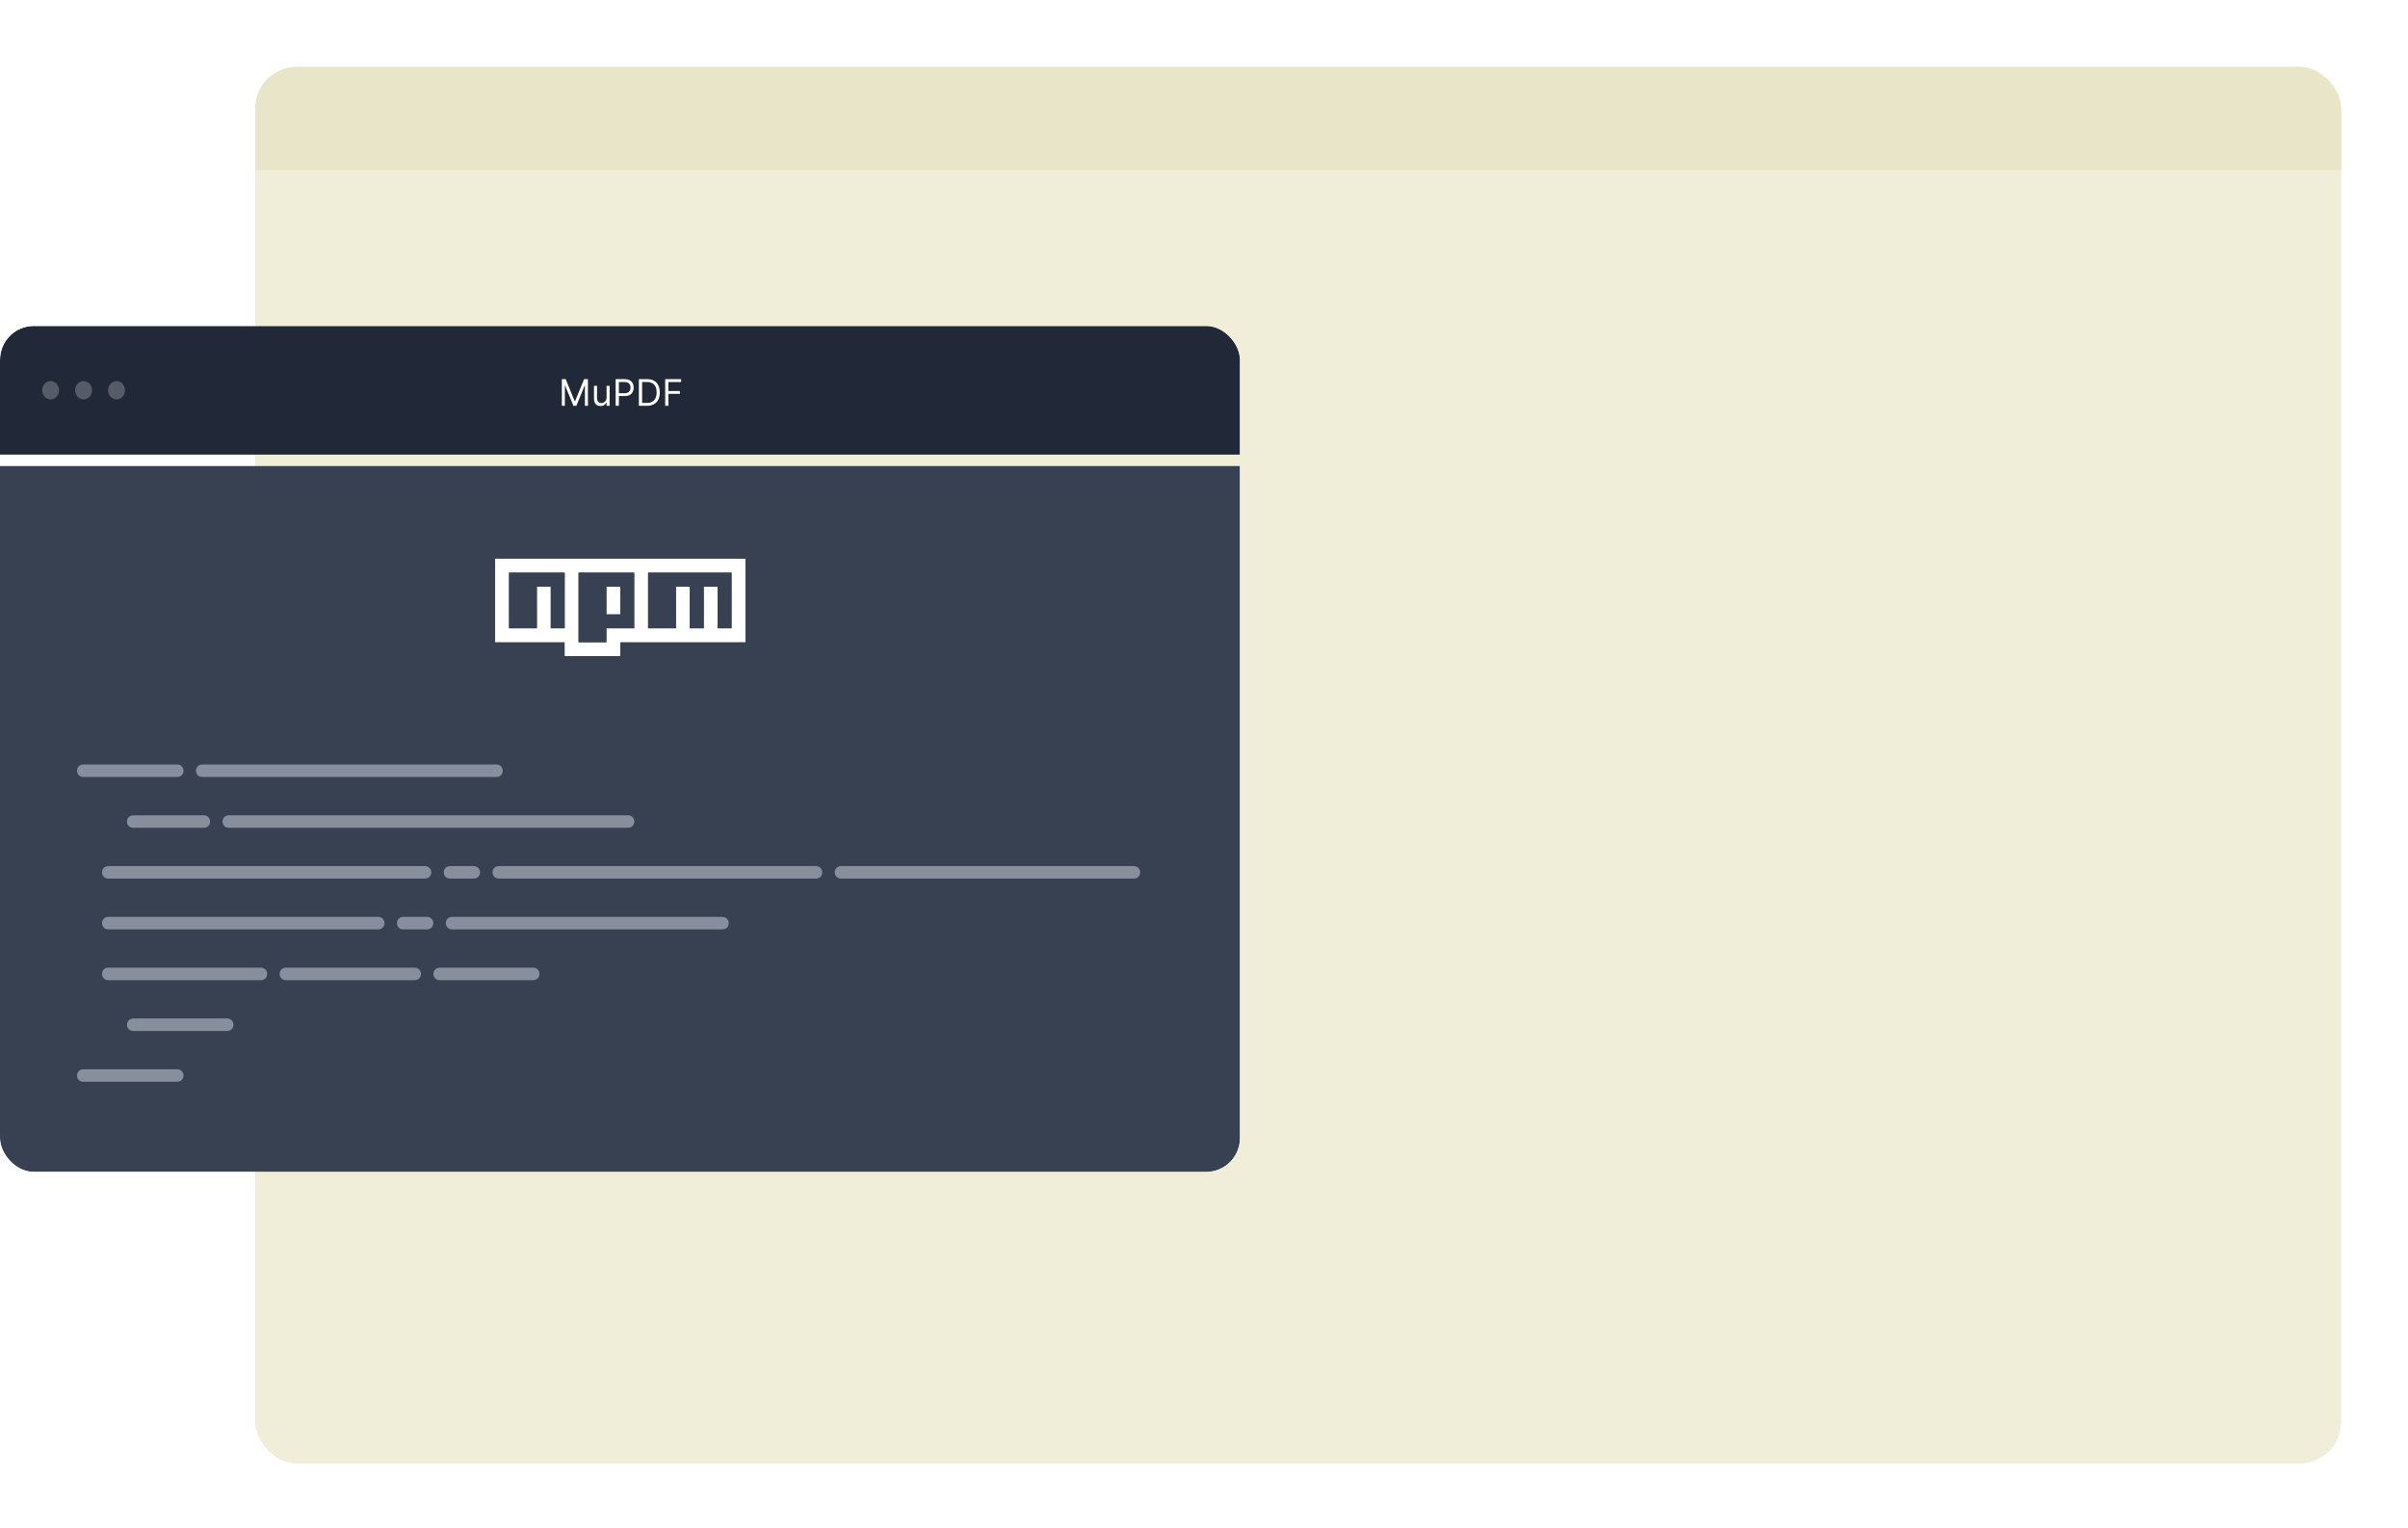 <svg width="569" height="361" viewBox="0 0 569 361" fill="none" xmlns="http://www.w3.org/2000/svg">
<g filter="url(#filter0_d_2122_6289)">
<g clip-path="url(#clip0_2122_6289)">
<rect x="60.281" y="12" width="492.937" height="330" rx="9.9" fill="#998A00" fill-opacity="0.15" shape-rendering="crispEdges"/>
<path d="M60.281 15.55C60.281 13.424 62.005 11.7 64.132 11.7H647.131C649.257 11.7 650.981 13.424 650.981 15.55V36.45H60.281V15.55Z" fill="#998A00" fill-opacity="0.08"/>
</g>
</g>
<g clip-path="url(#clip1_2122_6289)">
<g filter="url(#filter1_di_2122_6289)">
<rect width="293" height="30.395" transform="translate(0 77)" fill="#212838"/>
<g opacity="0.24">
<path fill-rule="evenodd" clip-rule="evenodd" d="M11.964 94.369C13.065 94.369 13.958 93.397 13.958 92.198C13.958 90.998 13.065 90.026 11.964 90.026C10.863 90.026 9.97 90.998 9.97 92.198C9.97 93.397 10.863 94.369 11.964 94.369Z" fill="white"/>
<path fill-rule="evenodd" clip-rule="evenodd" d="M19.753 94.369C20.854 94.369 21.747 93.397 21.747 92.198C21.747 90.998 20.854 90.026 19.753 90.026C18.651 90.026 17.759 90.998 17.759 92.198C17.759 93.397 18.651 94.369 19.753 94.369Z" fill="white"/>
<path fill-rule="evenodd" clip-rule="evenodd" d="M27.542 94.369C28.643 94.369 29.536 93.397 29.536 92.198C29.536 90.998 28.643 90.026 27.542 90.026C26.44 90.026 25.548 90.998 25.548 92.198C25.548 93.397 26.44 94.369 27.542 94.369Z" fill="white"/>
</g>
<path d="M132.761 89.574H133.67L135.807 94.793H135.881L138.018 89.574H138.926V95.862H138.214V91.085H138.153L136.188 95.862H135.5L133.535 91.085H133.474V95.862H132.761V89.574ZM143.327 93.934V91.146H144.051V95.862H143.327V95.064H143.278C143.167 95.303 142.995 95.507 142.762 95.674C142.529 95.84 142.234 95.923 141.878 95.923C141.583 95.923 141.321 95.859 141.092 95.73C140.863 95.599 140.682 95.402 140.551 95.14C140.42 94.876 140.355 94.544 140.355 94.142V91.146H141.079V94.093C141.079 94.437 141.176 94.712 141.368 94.916C141.563 95.121 141.81 95.223 142.111 95.223C142.291 95.223 142.474 95.177 142.661 95.085C142.849 94.993 143.007 94.852 143.133 94.661C143.262 94.471 143.327 94.228 143.327 93.934ZM145.477 95.862V89.574H147.601C148.095 89.574 148.498 89.663 148.811 89.841C149.126 90.017 149.36 90.255 149.511 90.556C149.663 90.857 149.738 91.193 149.738 91.564C149.738 91.934 149.663 92.271 149.511 92.574C149.362 92.876 149.13 93.118 148.817 93.298C148.504 93.476 148.103 93.565 147.614 93.565H146.091V92.89H147.589C147.927 92.89 148.198 92.832 148.403 92.715C148.607 92.598 148.756 92.441 148.848 92.242C148.942 92.041 148.989 91.815 148.989 91.564C148.989 91.312 148.942 91.087 148.848 90.888C148.756 90.689 148.606 90.534 148.4 90.421C148.193 90.307 147.919 90.249 147.577 90.249H146.238V95.862H145.477ZM152.905 95.862H150.965V89.574H152.991C153.601 89.574 154.123 89.7 154.557 89.952C154.991 90.201 155.324 90.561 155.555 91.029C155.786 91.496 155.902 92.055 155.902 92.706C155.902 93.361 155.785 93.924 155.552 94.397C155.319 94.868 154.979 95.23 154.533 95.484C154.086 95.736 153.544 95.862 152.905 95.862ZM151.726 95.186H152.856C153.376 95.186 153.807 95.086 154.149 94.885C154.491 94.685 154.745 94.399 154.913 94.029C155.081 93.658 155.165 93.217 155.165 92.706C155.165 92.198 155.082 91.761 154.916 91.395C154.751 91.026 154.503 90.744 154.173 90.547C153.844 90.349 153.433 90.249 152.942 90.249H151.726V95.186ZM157.179 95.862V89.574H160.949V90.249H157.941V92.374H160.667V93.049H157.941V95.862H157.179Z" fill="white"/>
</g>
<g filter="url(#filter2_d_2122_6289)">
<rect width="293" height="169.459" transform="translate(0 107.396)" fill="#374151"/>
<path opacity="0.8" d="M18.203 179.368C18.203 179.086 18.269 178.837 18.4 178.62C18.525 178.397 18.698 178.223 18.922 178.099C19.138 177.967 19.387 177.902 19.669 177.902H22.503C22.785 177.902 23.035 177.967 23.251 178.099C23.474 178.223 23.648 178.397 23.773 178.62C23.904 178.837 23.969 179.086 23.969 179.368V179.388C23.969 179.67 23.904 179.922 23.773 180.145C23.648 180.362 23.474 180.535 23.251 180.667C23.035 180.791 22.785 180.854 22.503 180.854H19.669C19.387 180.854 19.138 180.791 18.922 180.667C18.698 180.535 18.525 180.362 18.4 180.145C18.269 179.922 18.203 179.67 18.203 179.388V179.368ZM21.019 179.368C21.019 179.086 21.084 178.837 21.215 178.62C21.34 178.397 21.514 178.223 21.737 178.099C21.953 177.967 22.203 177.902 22.485 177.902H25.319C25.601 177.902 25.85 177.967 26.066 178.099C26.289 178.223 26.463 178.397 26.588 178.62C26.719 178.837 26.785 179.086 26.785 179.368V179.388C26.785 179.67 26.719 179.922 26.588 180.145C26.463 180.362 26.289 180.535 26.066 180.667C25.85 180.791 25.601 180.854 25.319 180.854H22.485C22.203 180.854 21.953 180.791 21.737 180.667C21.514 180.535 21.34 180.362 21.215 180.145C21.084 179.922 21.019 179.67 21.019 179.388V179.368ZM23.834 179.368C23.834 179.086 23.9 178.837 24.031 178.62C24.155 178.397 24.329 178.223 24.552 178.099C24.769 177.967 25.018 177.902 25.3 177.902H30.85C31.132 177.902 31.381 177.967 31.598 178.099C31.82 178.223 31.994 178.397 32.119 178.62C32.25 178.837 32.316 179.086 32.316 179.368V179.388C32.316 179.67 32.25 179.922 32.119 180.145C31.994 180.362 31.82 180.535 31.598 180.667C31.381 180.791 31.132 180.854 30.85 180.854H25.3C25.018 180.854 24.769 180.791 24.552 180.667C24.329 180.535 24.155 180.362 24.031 180.145C23.9 179.922 23.834 179.67 23.834 179.388V179.368ZM29.359 179.368C29.359 179.086 29.425 178.837 29.556 178.62C29.681 178.397 29.855 178.223 30.078 178.099C30.294 177.967 30.543 177.902 30.825 177.902H36.375C36.657 177.902 36.906 177.967 37.123 178.099C37.346 178.223 37.52 178.397 37.644 178.62C37.775 178.837 37.841 179.086 37.841 179.368V179.388C37.841 179.67 37.775 179.922 37.644 180.145C37.52 180.362 37.346 180.535 37.123 180.667C36.906 180.791 36.657 180.854 36.375 180.854H30.825C30.543 180.854 30.294 180.791 30.078 180.667C29.855 180.535 29.681 180.362 29.556 180.145C29.425 179.922 29.359 179.67 29.359 179.388V179.368ZM34.884 179.368C34.884 179.086 34.95 178.837 35.081 178.62C35.206 178.397 35.38 178.223 35.603 178.099C35.819 177.967 36.068 177.902 36.35 177.902H41.9C42.182 177.902 42.431 177.967 42.648 178.099C42.871 178.223 43.045 178.397 43.169 178.62C43.3 178.837 43.366 179.086 43.366 179.368V179.388C43.366 179.67 43.3 179.922 43.169 180.145C43.045 180.362 42.871 180.535 42.648 180.667C42.431 180.791 42.182 180.854 41.9 180.854H36.35C36.068 180.854 35.819 180.791 35.603 180.667C35.38 180.535 35.206 180.362 35.081 180.145C34.95 179.922 34.884 179.67 34.884 179.388V179.368ZM46.309 179.368C46.309 179.086 46.375 178.837 46.506 178.62C46.631 178.397 46.805 178.223 47.028 178.099C47.244 177.967 47.493 177.902 47.776 177.902H50.609C50.891 177.902 51.141 177.967 51.357 178.099C51.58 178.223 51.754 178.397 51.879 178.62C52.01 178.837 52.075 179.086 52.075 179.368V179.388C52.075 179.67 52.01 179.922 51.879 180.145C51.754 180.362 51.58 180.535 51.357 180.667C51.141 180.791 50.891 180.854 50.609 180.854H47.776C47.493 180.854 47.244 180.791 47.028 180.667C46.805 180.535 46.631 180.362 46.506 180.145C46.375 179.922 46.309 179.67 46.309 179.388V179.368ZM49.125 179.368C49.125 179.086 49.19 178.837 49.322 178.62C49.446 178.397 49.62 178.223 49.843 178.099C50.06 177.967 50.309 177.902 50.591 177.902H53.425C53.707 177.902 53.956 177.967 54.172 178.099C54.395 178.223 54.569 178.397 54.694 178.62C54.825 178.837 54.891 179.086 54.891 179.368V179.388C54.891 179.67 54.825 179.922 54.694 180.145C54.569 180.362 54.395 180.535 54.172 180.667C53.956 180.791 53.707 180.854 53.425 180.854H50.591C50.309 180.854 50.06 180.791 49.843 180.667C49.62 180.535 49.446 180.362 49.322 180.145C49.19 179.922 49.125 179.67 49.125 179.388V179.368ZM51.94 179.368C51.94 179.086 52.006 178.837 52.137 178.62C52.262 178.397 52.435 178.223 52.658 178.099C52.875 177.967 53.124 177.902 53.406 177.902H56.24C56.522 177.902 56.772 177.967 56.988 178.099C57.211 178.223 57.385 178.397 57.509 178.62C57.641 178.837 57.706 179.086 57.706 179.368V179.388C57.706 179.67 57.641 179.922 57.509 180.145C57.385 180.362 57.211 180.535 56.988 180.667C56.772 180.791 56.522 180.854 56.24 180.854H53.406C53.124 180.854 52.875 180.791 52.658 180.667C52.435 180.535 52.262 180.362 52.137 180.145C52.006 179.922 51.94 179.67 51.94 179.388V179.368ZM54.756 179.368C54.756 179.086 54.821 178.837 54.953 178.62C55.077 178.397 55.251 178.223 55.474 178.099C55.69 177.967 55.94 177.902 56.222 177.902H59.056C59.338 177.902 59.587 177.967 59.803 178.099C60.026 178.223 60.2 178.397 60.325 178.62C60.456 178.837 60.522 179.086 60.522 179.368V179.388C60.522 179.67 60.456 179.922 60.325 180.145C60.2 180.362 60.026 180.535 59.803 180.667C59.587 180.791 59.338 180.854 59.056 180.854H56.222C55.94 180.854 55.69 180.791 55.474 180.667C55.251 180.535 55.077 180.362 54.953 180.145C54.821 179.922 54.756 179.67 54.756 179.388V179.368ZM57.571 179.368C57.571 179.086 57.637 178.837 57.768 178.62C57.892 178.397 58.066 178.223 58.289 178.099C58.506 177.967 58.755 177.902 59.037 177.902H64.587C64.869 177.902 65.118 177.967 65.335 178.099C65.558 178.223 65.731 178.397 65.856 178.62C65.987 178.837 66.053 179.086 66.053 179.368V179.388C66.053 179.67 65.987 179.922 65.856 180.145C65.731 180.362 65.558 180.535 65.335 180.667C65.118 180.791 64.869 180.854 64.587 180.854H59.037C58.755 180.854 58.506 180.791 58.289 180.667C58.066 180.535 57.892 180.362 57.768 180.145C57.637 179.922 57.571 179.67 57.571 179.388V179.368ZM63.096 179.368C63.096 179.086 63.162 178.837 63.293 178.62C63.418 178.397 63.592 178.223 63.815 178.099C64.031 177.967 64.28 177.902 64.562 177.902H67.396C67.678 177.902 67.927 177.967 68.144 178.099C68.367 178.223 68.541 178.397 68.665 178.62C68.797 178.837 68.862 179.086 68.862 179.368V179.388C68.862 179.67 68.797 179.922 68.665 180.145C68.541 180.362 68.367 180.535 68.144 180.667C67.927 180.791 67.678 180.854 67.396 180.854H64.562C64.28 180.854 64.031 180.791 63.815 180.667C63.592 180.535 63.418 180.362 63.293 180.145C63.162 179.922 63.096 179.67 63.096 179.388V179.368ZM65.912 179.368C65.912 179.086 65.977 178.837 66.108 178.62C66.233 178.397 66.407 178.223 66.63 178.099C66.846 177.967 67.096 177.902 67.378 177.902H72.927C73.209 177.902 73.459 177.967 73.675 178.099C73.898 178.223 74.072 178.397 74.197 178.62C74.328 178.837 74.393 179.086 74.393 179.368V179.388C74.393 179.67 74.328 179.922 74.197 180.145C74.072 180.362 73.898 180.535 73.675 180.667C73.459 180.791 73.209 180.854 72.927 180.854H67.378C67.096 180.854 66.846 180.791 66.63 180.667C66.407 180.535 66.233 180.362 66.108 180.145C65.977 179.922 65.912 179.67 65.912 179.388V179.368ZM71.437 179.368C71.437 179.086 71.502 178.837 71.634 178.62C71.758 178.397 71.932 178.223 72.155 178.099C72.371 177.967 72.621 177.902 72.903 177.902H78.452C78.734 177.902 78.984 177.967 79.2 178.099C79.423 178.223 79.597 178.397 79.722 178.62C79.853 178.837 79.918 179.086 79.918 179.368V179.388C79.918 179.67 79.853 179.922 79.722 180.145C79.597 180.362 79.423 180.535 79.2 180.667C78.984 180.791 78.734 180.854 78.452 180.854H72.903C72.621 180.854 72.371 180.791 72.155 180.667C71.932 180.535 71.758 180.362 71.634 180.145C71.502 179.922 71.437 179.67 71.437 179.388V179.368ZM76.962 179.368C76.962 179.086 77.028 178.837 77.159 178.62C77.283 178.397 77.457 178.223 77.68 178.099C77.897 177.967 78.146 177.902 78.428 177.902H83.978C84.26 177.902 84.509 177.967 84.725 178.099C84.948 178.223 85.122 178.397 85.247 178.62C85.378 178.837 85.444 179.086 85.444 179.368V179.388C85.444 179.67 85.378 179.922 85.247 180.145C85.122 180.362 84.948 180.535 84.725 180.667C84.509 180.791 84.26 180.854 83.978 180.854H78.428C78.146 180.854 77.897 180.791 77.68 180.667C77.457 180.535 77.283 180.362 77.159 180.145C77.028 179.922 76.962 179.67 76.962 179.388V179.368ZM82.487 179.368C82.487 179.086 82.553 178.837 82.684 178.62C82.808 178.397 82.982 178.223 83.205 178.099C83.422 177.967 83.671 177.902 83.953 177.902H86.787C87.069 177.902 87.318 177.967 87.535 178.099C87.758 178.223 87.932 178.397 88.056 178.62C88.187 178.837 88.253 179.086 88.253 179.368V179.388C88.253 179.67 88.187 179.922 88.056 180.145C87.932 180.362 87.758 180.535 87.535 180.667C87.318 180.791 87.069 180.854 86.787 180.854H83.953C83.671 180.854 83.422 180.791 83.205 180.667C82.982 180.535 82.808 180.362 82.684 180.145C82.553 179.922 82.487 179.67 82.487 179.388V179.368ZM85.302 179.368C85.302 179.086 85.368 178.837 85.499 178.62C85.624 178.397 85.798 178.223 86.021 178.099C86.237 177.967 86.487 177.902 86.769 177.902H92.318C92.6 177.902 92.849 177.967 93.066 178.099C93.289 178.223 93.463 178.397 93.587 178.62C93.719 178.837 93.784 179.086 93.784 179.368V179.388C93.784 179.67 93.719 179.922 93.587 180.145C93.463 180.362 93.289 180.535 93.066 180.667C92.849 180.791 92.6 180.854 92.318 180.854H86.769C86.487 180.854 86.237 180.791 86.021 180.667C85.798 180.535 85.624 180.362 85.499 180.145C85.368 179.922 85.302 179.67 85.302 179.388V179.368ZM90.828 179.368C90.828 179.086 90.893 178.837 91.024 178.62C91.149 178.397 91.323 178.223 91.546 178.099C91.762 177.967 92.012 177.902 92.294 177.902H97.843C98.125 177.902 98.375 177.967 98.591 178.099C98.814 178.223 98.988 178.397 99.112 178.62C99.244 178.837 99.309 179.086 99.309 179.368V179.388C99.309 179.67 99.244 179.922 99.112 180.145C98.988 180.362 98.814 180.535 98.591 180.667C98.375 180.791 98.125 180.854 97.843 180.854H92.294C92.012 180.854 91.762 180.791 91.546 180.667C91.323 180.535 91.149 180.362 91.024 180.145C90.893 179.922 90.828 179.67 90.828 179.388V179.368ZM96.353 179.368C96.353 179.086 96.418 178.837 96.549 178.62C96.674 178.397 96.848 178.223 97.071 178.099C97.287 177.967 97.537 177.902 97.819 177.902H100.653C100.935 177.902 101.184 177.967 101.4 178.099C101.623 178.223 101.797 178.397 101.922 178.62C102.053 178.837 102.119 179.086 102.119 179.368V179.388C102.119 179.67 102.053 179.922 101.922 180.145C101.797 180.362 101.623 180.535 101.4 180.667C101.184 180.791 100.935 180.854 100.653 180.854H97.819C97.537 180.854 97.287 180.791 97.071 180.667C96.848 180.535 96.674 180.362 96.549 180.145C96.418 179.922 96.353 179.67 96.353 179.388V179.368ZM99.168 179.368C99.168 179.086 99.234 178.837 99.365 178.62C99.49 178.397 99.663 178.223 99.886 178.099C100.103 177.967 100.352 177.902 100.634 177.902H103.468C103.75 177.902 103.999 177.967 104.216 178.099C104.439 178.223 104.613 178.397 104.737 178.62C104.869 178.837 104.934 179.086 104.934 179.368V179.388C104.934 179.67 104.869 179.922 104.737 180.145C104.613 180.362 104.439 180.535 104.216 180.667C103.999 180.791 103.75 180.854 103.468 180.854H100.634C100.352 180.854 100.103 180.791 99.886 180.667C99.663 180.535 99.49 180.362 99.365 180.145C99.234 179.922 99.168 179.67 99.168 179.388V179.368ZM101.984 179.368C101.984 179.086 102.049 178.837 102.18 178.62C102.305 178.397 102.479 178.223 102.702 178.099C102.918 177.967 103.168 177.902 103.45 177.902H108.999C109.281 177.902 109.531 177.967 109.747 178.099C109.97 178.223 110.144 178.397 110.268 178.62C110.4 178.837 110.465 179.086 110.465 179.368V179.388C110.465 179.67 110.4 179.922 110.268 180.145C110.144 180.362 109.97 180.535 109.747 180.667C109.531 180.791 109.281 180.854 108.999 180.854H103.45C103.168 180.854 102.918 180.791 102.702 180.667C102.479 180.535 102.305 180.362 102.18 180.145C102.049 179.922 101.984 179.67 101.984 179.388V179.368ZM107.509 179.368C107.509 179.086 107.574 178.837 107.706 178.62C107.83 178.397 108.004 178.223 108.227 178.099C108.443 177.967 108.693 177.902 108.975 177.902H114.524C114.806 177.902 115.056 177.967 115.272 178.099C115.495 178.223 115.669 178.397 115.794 178.62C115.925 178.837 115.99 179.086 115.99 179.368V179.388C115.99 179.67 115.925 179.922 115.794 180.145C115.669 180.362 115.495 180.535 115.272 180.667C115.056 180.791 114.806 180.854 114.524 180.854H108.975C108.693 180.854 108.443 180.791 108.227 180.667C108.004 180.535 107.83 180.362 107.706 180.145C107.574 179.922 107.509 179.67 107.509 179.388V179.368ZM113.034 179.368C113.034 179.086 113.099 178.837 113.231 178.62C113.355 178.397 113.529 178.223 113.752 178.099C113.969 177.967 114.218 177.902 114.5 177.902H117.334C117.616 177.902 117.865 177.967 118.082 178.099C118.305 178.223 118.478 178.397 118.603 178.62C118.734 178.837 118.8 179.086 118.8 179.368V179.388C118.8 179.67 118.734 179.922 118.603 180.145C118.478 180.362 118.305 180.535 118.082 180.667C117.865 180.791 117.616 180.854 117.334 180.854H114.5C114.218 180.854 113.969 180.791 113.752 180.667C113.529 180.535 113.355 180.362 113.231 180.145C113.099 179.922 113.034 179.67 113.034 179.388V179.368ZM30.003 191.368C30.003 191.086 30.069 190.837 30.2 190.62C30.325 190.397 30.498 190.223 30.721 190.099C30.938 189.967 31.187 189.902 31.469 189.902H34.303C34.585 189.902 34.834 189.967 35.051 190.099C35.274 190.223 35.448 190.397 35.572 190.62C35.703 190.837 35.769 191.086 35.769 191.368V191.388C35.769 191.67 35.703 191.922 35.572 192.145C35.448 192.362 35.274 192.535 35.051 192.667C34.834 192.791 34.585 192.854 34.303 192.854H31.469C31.187 192.854 30.938 192.791 30.721 192.667C30.498 192.535 30.325 192.362 30.2 192.145C30.069 191.922 30.003 191.67 30.003 191.388V191.368ZM32.819 191.368C32.819 191.086 32.884 190.837 33.015 190.62C33.14 190.397 33.314 190.223 33.537 190.099C33.753 189.967 34.002 189.902 34.285 189.902H37.118C37.4 189.902 37.65 189.967 37.866 190.099C38.089 190.223 38.263 190.397 38.388 190.62C38.519 190.837 38.584 191.086 38.584 191.368V191.388C38.584 191.67 38.519 191.922 38.388 192.145C38.263 192.362 38.089 192.535 37.866 192.667C37.65 192.791 37.4 192.854 37.118 192.854H34.285C34.002 192.854 33.753 192.791 33.537 192.667C33.314 192.535 33.14 192.362 33.015 192.145C32.884 191.922 32.819 191.67 32.819 191.388V191.368ZM35.634 191.368C35.634 191.086 35.7 190.837 35.831 190.62C35.955 190.397 36.129 190.223 36.352 190.099C36.569 189.967 36.818 189.902 37.1 189.902H42.65C42.931 189.902 43.181 189.967 43.397 190.099C43.62 190.223 43.794 190.397 43.919 190.62C44.05 190.837 44.116 191.086 44.116 191.368V191.388C44.116 191.67 44.05 191.922 43.919 192.145C43.794 192.362 43.62 192.535 43.397 192.667C43.181 192.791 42.931 192.854 42.65 192.854H37.1C36.818 192.854 36.569 192.791 36.352 192.667C36.129 192.535 35.955 192.362 35.831 192.145C35.7 191.922 35.634 191.67 35.634 191.388V191.368ZM41.159 191.368C41.159 191.086 41.225 190.837 41.356 190.62C41.48 190.397 41.654 190.223 41.877 190.099C42.094 189.967 42.343 189.902 42.625 189.902H48.175C48.457 189.902 48.706 189.967 48.922 190.099C49.145 190.223 49.319 190.397 49.444 190.62C49.575 190.837 49.641 191.086 49.641 191.368V191.388C49.641 191.67 49.575 191.922 49.444 192.145C49.319 192.362 49.145 192.535 48.922 192.667C48.706 192.791 48.457 192.854 48.175 192.854H42.625C42.343 192.854 42.094 192.791 41.877 192.667C41.654 192.535 41.48 192.362 41.356 192.145C41.225 191.922 41.159 191.67 41.159 191.388V191.368ZM52.584 191.368C52.584 191.086 52.65 190.837 52.781 190.62C52.906 190.397 53.079 190.223 53.302 190.099C53.519 189.967 53.768 189.902 54.05 189.902H56.884C57.166 189.902 57.415 189.967 57.632 190.099C57.855 190.223 58.029 190.397 58.153 190.62C58.284 190.837 58.35 191.086 58.35 191.368V191.388C58.35 191.67 58.284 191.922 58.153 192.145C58.029 192.362 57.855 192.535 57.632 192.667C57.415 192.791 57.166 192.854 56.884 192.854H54.05C53.768 192.854 53.519 192.791 53.302 192.667C53.079 192.535 52.906 192.362 52.781 192.145C52.65 191.922 52.584 191.67 52.584 191.388V191.368ZM55.4 191.368C55.4 191.086 55.465 190.837 55.596 190.62C55.721 190.397 55.895 190.223 56.118 190.099C56.334 189.967 56.584 189.902 56.866 189.902H59.699C59.981 189.902 60.231 189.967 60.447 190.099C60.67 190.223 60.844 190.397 60.969 190.62C61.1 190.837 61.165 191.086 61.165 191.368V191.388C61.165 191.67 61.1 191.922 60.969 192.145C60.844 192.362 60.67 192.535 60.447 192.667C60.231 192.791 59.981 192.854 59.699 192.854H56.866C56.584 192.854 56.334 192.791 56.118 192.667C55.895 192.535 55.721 192.362 55.596 192.145C55.465 191.922 55.4 191.67 55.4 191.388V191.368ZM58.215 191.368C58.215 191.086 58.281 190.837 58.412 190.62C58.536 190.397 58.71 190.223 58.933 190.099C59.15 189.967 59.399 189.902 59.681 189.902H62.515C62.797 189.902 63.046 189.967 63.263 190.099C63.486 190.223 63.659 190.397 63.784 190.62C63.915 190.837 63.981 191.086 63.981 191.368V191.388C63.981 191.67 63.915 191.922 63.784 192.145C63.659 192.362 63.486 192.535 63.263 192.667C63.046 192.791 62.797 192.854 62.515 192.854H59.681C59.399 192.854 59.15 192.791 58.933 192.667C58.71 192.535 58.536 192.362 58.412 192.145C58.281 191.922 58.215 191.67 58.215 191.388V191.368ZM61.03 191.368C61.03 191.086 61.096 190.837 61.227 190.62C61.352 190.397 61.526 190.223 61.749 190.099C61.965 189.967 62.214 189.902 62.496 189.902H68.046C68.328 189.902 68.577 189.967 68.794 190.099C69.017 190.223 69.191 190.397 69.315 190.62C69.446 190.837 69.512 191.086 69.512 191.368V191.388C69.512 191.67 69.446 191.922 69.315 192.145C69.191 192.362 69.017 192.535 68.794 192.667C68.577 192.791 68.328 192.854 68.046 192.854H62.496C62.214 192.854 61.965 192.791 61.749 192.667C61.526 192.535 61.352 192.362 61.227 192.145C61.096 191.922 61.03 191.67 61.03 191.388V191.368ZM66.555 191.368C66.555 191.086 66.621 190.837 66.752 190.62C66.877 190.397 67.051 190.223 67.274 190.099C67.49 189.967 67.74 189.902 68.022 189.902H73.571C73.853 189.902 74.102 189.967 74.319 190.099C74.542 190.223 74.716 190.397 74.84 190.62C74.972 190.837 75.037 191.086 75.037 191.368V191.388C75.037 191.67 74.972 191.922 74.84 192.145C74.716 192.362 74.542 192.535 74.319 192.667C74.102 192.791 73.853 192.854 73.571 192.854H68.022C67.74 192.854 67.49 192.791 67.274 192.667C67.051 192.535 66.877 192.362 66.752 192.145C66.621 191.922 66.555 191.67 66.555 191.388V191.368ZM72.081 191.368C72.081 191.086 72.146 190.837 72.277 190.62C72.402 190.397 72.576 190.223 72.799 190.099C73.015 189.967 73.265 189.902 73.547 189.902H79.096C79.378 189.902 79.627 189.967 79.844 190.099C80.067 190.223 80.241 190.397 80.365 190.62C80.497 190.837 80.562 191.086 80.562 191.368V191.388C80.562 191.67 80.497 191.922 80.365 192.145C80.241 192.362 80.067 192.535 79.844 192.667C79.627 192.791 79.378 192.854 79.096 192.854H73.547C73.265 192.854 73.015 192.791 72.799 192.667C72.576 192.535 72.402 192.362 72.277 192.145C72.146 191.922 72.081 191.67 72.081 191.388V191.368ZM77.606 191.368C77.606 191.086 77.671 190.837 77.802 190.62C77.927 190.397 78.101 190.223 78.324 190.099C78.54 189.967 78.79 189.902 79.072 189.902H84.621C84.903 189.902 85.153 189.967 85.369 190.099C85.592 190.223 85.766 190.397 85.891 190.62C86.022 190.837 86.087 191.086 86.087 191.368V191.388C86.087 191.67 86.022 191.922 85.891 192.145C85.766 192.362 85.592 192.535 85.369 192.667C85.153 192.791 84.903 192.854 84.621 192.854H79.072C78.79 192.854 78.54 192.791 78.324 192.667C78.101 192.535 77.927 192.362 77.802 192.145C77.671 191.922 77.606 191.67 77.606 191.388V191.368ZM83.131 191.368C83.131 191.086 83.197 190.837 83.328 190.62C83.452 190.397 83.626 190.223 83.849 190.099C84.066 189.967 84.315 189.902 84.597 189.902H87.431C87.713 189.902 87.962 189.967 88.178 190.099C88.402 190.223 88.575 190.397 88.7 190.62C88.831 190.837 88.897 191.086 88.897 191.368V191.388C88.897 191.67 88.831 191.922 88.7 192.145C88.575 192.362 88.402 192.535 88.178 192.667C87.962 192.791 87.713 192.854 87.431 192.854H84.597C84.315 192.854 84.066 192.791 83.849 192.667C83.626 192.535 83.452 192.362 83.328 192.145C83.197 191.922 83.131 191.67 83.131 191.388V191.368ZM85.946 191.368C85.946 191.086 86.012 190.837 86.143 190.62C86.268 190.397 86.442 190.223 86.665 190.099C86.881 189.967 87.13 189.902 87.412 189.902H92.962C93.244 189.902 93.493 189.967 93.71 190.099C93.933 190.223 94.106 190.397 94.231 190.62C94.362 190.837 94.428 191.086 94.428 191.368V191.388C94.428 191.67 94.362 191.922 94.231 192.145C94.106 192.362 93.933 192.535 93.71 192.667C93.493 192.791 93.244 192.854 92.962 192.854H87.412C87.13 192.854 86.881 192.791 86.665 192.667C86.442 192.535 86.268 192.362 86.143 192.145C86.012 191.922 85.946 191.67 85.946 191.388V191.368ZM91.471 191.368C91.471 191.086 91.537 190.837 91.668 190.62C91.793 190.397 91.967 190.223 92.19 190.099C92.406 189.967 92.655 189.902 92.938 189.902H95.771C96.053 189.902 96.303 189.967 96.519 190.099C96.742 190.223 96.916 190.397 97.041 190.62C97.172 190.837 97.237 191.086 97.237 191.368V191.388C97.237 191.67 97.172 191.922 97.041 192.145C96.916 192.362 96.742 192.535 96.519 192.667C96.303 192.791 96.053 192.854 95.771 192.854H92.938C92.655 192.854 92.406 192.791 92.19 192.667C91.967 192.535 91.793 192.362 91.668 192.145C91.537 191.922 91.471 191.67 91.471 191.388V191.368ZM94.287 191.368C94.287 191.086 94.352 190.837 94.484 190.62C94.608 190.397 94.782 190.223 95.005 190.099C95.222 189.967 95.471 189.902 95.753 189.902H101.302C101.584 189.902 101.834 189.967 102.05 190.099C102.273 190.223 102.447 190.397 102.572 190.62C102.703 190.837 102.769 191.086 102.769 191.368V191.388C102.769 191.67 102.703 191.922 102.572 192.145C102.447 192.362 102.273 192.535 102.05 192.667C101.834 192.791 101.584 192.854 101.302 192.854H95.753C95.471 192.854 95.222 192.791 95.005 192.667C94.782 192.535 94.608 192.362 94.484 192.145C94.352 191.922 94.287 191.67 94.287 191.388V191.368ZM99.812 191.368C99.812 191.086 99.878 190.837 100.009 190.62C100.133 190.397 100.307 190.223 100.53 190.099C100.747 189.967 100.996 189.902 101.278 189.902H106.828C107.11 189.902 107.359 189.967 107.575 190.099C107.798 190.223 107.972 190.397 108.097 190.62C108.228 190.837 108.294 191.086 108.294 191.368V191.388C108.294 191.67 108.228 191.922 108.097 192.145C107.972 192.362 107.798 192.535 107.575 192.667C107.359 192.791 107.11 192.854 106.828 192.854H101.278C100.996 192.854 100.747 192.791 100.53 192.667C100.307 192.535 100.133 192.362 100.009 192.145C99.878 191.922 99.812 191.67 99.812 191.388V191.368ZM105.337 191.368C105.337 191.086 105.403 190.837 105.534 190.62C105.659 190.397 105.832 190.223 106.055 190.099C106.272 189.967 106.521 189.902 106.803 189.902H112.353C112.635 189.902 112.884 189.967 113.101 190.099C113.324 190.223 113.497 190.397 113.622 190.62C113.753 190.837 113.819 191.086 113.819 191.368V191.388C113.819 191.67 113.753 191.922 113.622 192.145C113.497 192.362 113.324 192.535 113.101 192.667C112.884 192.791 112.635 192.854 112.353 192.854H106.803C106.521 192.854 106.272 192.791 106.055 192.667C105.832 192.535 105.659 192.362 105.534 192.145C105.403 191.922 105.337 191.67 105.337 191.388V191.368ZM110.862 191.368C110.862 191.086 110.928 190.837 111.059 190.62C111.184 190.397 111.358 190.223 111.581 190.099C111.797 189.967 112.046 189.902 112.328 189.902H117.878C118.16 189.902 118.409 189.967 118.626 190.099C118.849 190.223 119.023 190.397 119.147 190.62C119.278 190.837 119.344 191.086 119.344 191.368V191.388C119.344 191.67 119.278 191.922 119.147 192.145C119.023 192.362 118.849 192.535 118.626 192.667C118.409 192.791 118.16 192.854 117.878 192.854H112.328C112.046 192.854 111.797 192.791 111.581 192.667C111.358 192.535 111.184 192.362 111.059 192.145C110.928 191.922 110.862 191.67 110.862 191.388V191.368ZM116.387 191.368C116.387 191.086 116.453 190.837 116.584 190.62C116.709 190.397 116.883 190.223 117.106 190.099C117.322 189.967 117.571 189.902 117.853 189.902H123.403C123.685 189.902 123.934 189.967 124.151 190.099C124.374 190.223 124.548 190.397 124.672 190.62C124.803 190.837 124.869 191.086 124.869 191.368V191.388C124.869 191.67 124.803 191.922 124.672 192.145C124.548 192.362 124.374 192.535 124.151 192.667C123.934 192.791 123.685 192.854 123.403 192.854H117.853C117.571 192.854 117.322 192.791 117.106 192.667C116.883 192.535 116.709 192.362 116.584 192.145C116.453 191.922 116.387 191.67 116.387 191.388V191.368ZM121.913 191.368C121.913 191.086 121.978 190.837 122.109 190.62C122.234 190.397 122.408 190.223 122.631 190.099C122.847 189.967 123.097 189.902 123.379 189.902H126.212C126.494 189.902 126.744 189.967 126.96 190.099C127.183 190.223 127.357 190.397 127.482 190.62C127.613 190.837 127.679 191.086 127.679 191.368V191.388C127.679 191.67 127.613 191.922 127.482 192.145C127.357 192.362 127.183 192.535 126.96 192.667C126.744 192.791 126.494 192.854 126.212 192.854H123.379C123.097 192.854 122.847 192.791 122.631 192.667C122.408 192.535 122.234 192.362 122.109 192.145C121.978 191.922 121.913 191.67 121.913 191.388V191.368ZM124.728 191.368C124.728 191.086 124.794 190.837 124.925 190.62C125.049 190.397 125.223 190.223 125.446 190.099C125.663 189.967 125.912 189.902 126.194 189.902H129.028C129.31 189.902 129.559 189.967 129.776 190.099C129.999 190.223 130.172 190.397 130.297 190.62C130.428 190.837 130.494 191.086 130.494 191.368V191.388C130.494 191.67 130.428 191.922 130.297 192.145C130.172 192.362 129.999 192.535 129.776 192.667C129.559 192.791 129.31 192.854 129.028 192.854H126.194C125.912 192.854 125.663 192.791 125.446 192.667C125.223 192.535 125.049 192.362 124.925 192.145C124.794 191.922 124.728 191.67 124.728 191.388V191.368ZM127.543 191.368C127.543 191.086 127.609 190.837 127.74 190.62C127.865 190.397 128.039 190.223 128.262 190.099C128.478 189.967 128.727 189.902 129.009 189.902H134.559C134.841 189.902 135.09 189.967 135.307 190.099C135.53 190.223 135.704 190.397 135.828 190.62C135.959 190.837 136.025 191.086 136.025 191.368V191.388C136.025 191.67 135.959 191.922 135.828 192.145C135.704 192.362 135.53 192.535 135.307 192.667C135.09 192.791 134.841 192.854 134.559 192.854H129.009C128.727 192.854 128.478 192.791 128.262 192.667C128.039 192.535 127.865 192.362 127.74 192.145C127.609 191.922 127.543 191.67 127.543 191.388V191.368ZM133.069 191.368C133.069 191.086 133.134 190.837 133.265 190.62C133.39 190.397 133.564 190.223 133.787 190.099C134.003 189.967 134.253 189.902 134.535 189.902H140.084C140.366 189.902 140.615 189.967 140.832 190.099C141.055 190.223 141.229 190.397 141.353 190.62C141.485 190.837 141.55 191.086 141.55 191.368V191.388C141.55 191.67 141.485 191.922 141.353 192.145C141.229 192.362 141.055 192.535 140.832 192.667C140.615 192.791 140.366 192.854 140.084 192.854H134.535C134.253 192.854 134.003 192.791 133.787 192.667C133.564 192.535 133.39 192.362 133.265 192.145C133.134 191.922 133.069 191.67 133.069 191.388V191.368ZM138.594 191.368C138.594 191.086 138.659 190.837 138.79 190.62C138.915 190.397 139.089 190.223 139.312 190.099C139.528 189.967 139.778 189.902 140.06 189.902H145.609C145.891 189.902 146.141 189.967 146.357 190.099C146.58 190.223 146.754 190.397 146.879 190.62C147.01 190.837 147.075 191.086 147.075 191.368V191.388C147.075 191.67 147.01 191.922 146.879 192.145C146.754 192.362 146.58 192.535 146.357 192.667C146.141 192.791 145.891 192.854 145.609 192.854H140.06C139.778 192.854 139.528 192.791 139.312 192.667C139.089 192.535 138.915 192.362 138.79 192.145C138.659 191.922 138.594 191.67 138.594 191.388V191.368ZM144.119 191.368C144.119 191.086 144.184 190.837 144.316 190.62C144.44 190.397 144.614 190.223 144.837 190.099C145.054 189.967 145.303 189.902 145.585 189.902H148.419C148.701 189.902 148.95 189.967 149.166 190.099C149.389 190.223 149.563 190.397 149.688 190.62C149.819 190.837 149.885 191.086 149.885 191.368V191.388C149.885 191.67 149.819 191.922 149.688 192.145C149.563 192.362 149.389 192.535 149.166 192.667C148.95 192.791 148.701 192.854 148.419 192.854H145.585C145.303 192.854 145.054 192.791 144.837 192.667C144.614 192.535 144.44 192.362 144.316 192.145C144.184 191.922 144.119 191.67 144.119 191.388V191.368ZM24.103 203.368C24.103 203.086 24.169 202.837 24.3 202.62C24.425 202.397 24.598 202.223 24.821 202.099C25.038 201.967 25.287 201.902 25.569 201.902H28.403C28.685 201.902 28.934 201.967 29.151 202.099C29.374 202.223 29.548 202.397 29.672 202.62C29.803 202.837 29.869 203.086 29.869 203.368V203.388C29.869 203.67 29.803 203.922 29.672 204.145C29.548 204.362 29.374 204.535 29.151 204.667C28.934 204.791 28.685 204.854 28.403 204.854H25.569C25.287 204.854 25.038 204.791 24.821 204.667C24.598 204.535 24.425 204.362 24.3 204.145C24.169 203.922 24.103 203.67 24.103 203.388V203.368ZM26.919 203.368C26.919 203.086 26.984 202.837 27.115 202.62C27.24 202.397 27.414 202.223 27.637 202.099C27.853 201.967 28.103 201.902 28.385 201.902H33.934C34.216 201.902 34.465 201.967 34.682 202.099C34.905 202.223 35.079 202.397 35.203 202.62C35.335 202.837 35.4 203.086 35.4 203.368V203.388C35.4 203.67 35.335 203.922 35.203 204.145C35.079 204.362 34.905 204.535 34.682 204.667C34.465 204.791 34.216 204.854 33.934 204.854H28.385C28.103 204.854 27.853 204.791 27.637 204.667C27.414 204.535 27.24 204.362 27.115 204.145C26.984 203.922 26.919 203.67 26.919 203.388V203.368ZM32.444 203.368C32.444 203.086 32.509 202.837 32.641 202.62C32.765 202.397 32.939 202.223 33.162 202.099C33.379 201.967 33.628 201.902 33.91 201.902H39.459C39.741 201.902 39.991 201.967 40.207 202.099C40.43 202.223 40.604 202.397 40.729 202.62C40.86 202.837 40.925 203.086 40.925 203.368V203.388C40.925 203.67 40.86 203.922 40.729 204.145C40.604 204.362 40.43 204.535 40.207 204.667C39.991 204.791 39.741 204.854 39.459 204.854H33.91C33.628 204.854 33.379 204.791 33.162 204.667C32.939 204.535 32.765 204.362 32.641 204.145C32.509 203.922 32.444 203.67 32.444 203.388V203.368ZM37.969 203.368C37.969 203.086 38.034 202.837 38.166 202.62C38.29 202.397 38.464 202.223 38.687 202.099C38.904 201.967 39.153 201.902 39.435 201.902H44.984C45.267 201.902 45.516 201.967 45.732 202.099C45.955 202.223 46.129 202.397 46.254 202.62C46.385 202.837 46.45 203.086 46.45 203.368V203.388C46.45 203.67 46.385 203.922 46.254 204.145C46.129 204.362 45.955 204.535 45.732 204.667C45.516 204.791 45.267 204.854 44.984 204.854H39.435C39.153 204.854 38.904 204.791 38.687 204.667C38.464 204.535 38.29 204.362 38.166 204.145C38.034 203.922 37.969 203.67 37.969 203.388V203.368ZM43.494 203.368C43.494 203.086 43.56 202.837 43.691 202.62C43.815 202.397 43.989 202.223 44.212 202.099C44.429 201.967 44.678 201.902 44.96 201.902H50.51C50.792 201.902 51.041 201.967 51.257 202.099C51.48 202.223 51.654 202.397 51.779 202.62C51.91 202.837 51.976 203.086 51.976 203.368V203.388C51.976 203.67 51.91 203.922 51.779 204.145C51.654 204.362 51.48 204.535 51.257 204.667C51.041 204.791 50.792 204.854 50.51 204.854H44.96C44.678 204.854 44.429 204.791 44.212 204.667C43.989 204.535 43.815 204.362 43.691 204.145C43.56 203.922 43.494 203.67 43.494 203.388V203.368ZM49.019 203.368C49.019 203.086 49.085 202.837 49.216 202.62C49.341 202.397 49.514 202.223 49.737 202.099C49.954 201.967 50.203 201.902 50.485 201.902H56.035C56.317 201.902 56.566 201.967 56.782 202.099C57.006 202.223 57.179 202.397 57.304 202.62C57.435 202.837 57.501 203.086 57.501 203.368V203.388C57.501 203.67 57.435 203.922 57.304 204.145C57.179 204.362 57.006 204.535 56.782 204.667C56.566 204.791 56.317 204.854 56.035 204.854H50.485C50.203 204.854 49.954 204.791 49.737 204.667C49.514 204.535 49.341 204.362 49.216 204.145C49.085 203.922 49.019 203.67 49.019 203.388V203.368ZM54.544 203.368C54.544 203.086 54.61 202.837 54.741 202.62C54.866 202.397 55.039 202.223 55.263 202.099C55.479 201.967 55.728 201.902 56.01 201.902H58.844C59.126 201.902 59.376 201.967 59.592 202.099C59.815 202.223 59.989 202.397 60.114 202.62C60.245 202.837 60.31 203.086 60.31 203.368V203.388C60.31 203.67 60.245 203.922 60.114 204.145C59.989 204.362 59.815 204.535 59.592 204.667C59.376 204.791 59.126 204.854 58.844 204.854H56.01C55.728 204.854 55.479 204.791 55.263 204.667C55.039 204.535 54.866 204.362 54.741 204.145C54.61 203.922 54.544 203.67 54.544 203.388V203.368ZM57.36 203.368C57.36 203.086 57.425 202.837 57.556 202.62C57.681 202.397 57.855 202.223 58.078 202.099C58.294 201.967 58.544 201.902 58.826 201.902H64.375C64.657 201.902 64.907 201.967 65.123 202.099C65.346 202.223 65.52 202.397 65.645 202.62C65.776 202.837 65.841 203.086 65.841 203.368V203.388C65.841 203.67 65.776 203.922 65.645 204.145C65.52 204.362 65.346 204.535 65.123 204.667C64.907 204.791 64.657 204.854 64.375 204.854H58.826C58.544 204.854 58.294 204.791 58.078 204.667C57.855 204.535 57.681 204.362 57.556 204.145C57.425 203.922 57.36 203.67 57.36 203.388V203.368ZM62.885 203.368C62.885 203.086 62.95 202.837 63.082 202.62C63.206 202.397 63.38 202.223 63.603 202.099C63.82 201.967 64.069 201.902 64.351 201.902H69.9C70.183 201.902 70.432 201.967 70.648 202.099C70.871 202.223 71.045 202.397 71.17 202.62C71.301 202.837 71.367 203.086 71.367 203.368V203.388C71.367 203.67 71.301 203.922 71.17 204.145C71.045 204.362 70.871 204.535 70.648 204.667C70.432 204.791 70.183 204.854 69.9 204.854H64.351C64.069 204.854 63.82 204.791 63.603 204.667C63.38 204.535 63.206 204.362 63.082 204.145C62.95 203.922 62.885 203.67 62.885 203.388V203.368ZM68.41 203.368C68.41 203.086 68.476 202.837 68.607 202.62C68.731 202.397 68.905 202.223 69.128 202.099C69.345 201.967 69.594 201.902 69.876 201.902H72.71C72.992 201.902 73.241 201.967 73.458 202.099C73.681 202.223 73.855 202.397 73.979 202.62C74.11 202.837 74.176 203.086 74.176 203.368V203.388C74.176 203.67 74.11 203.922 73.979 204.145C73.855 204.362 73.681 204.535 73.458 204.667C73.241 204.791 72.992 204.854 72.71 204.854H69.876C69.594 204.854 69.345 204.791 69.128 204.667C68.905 204.535 68.731 204.362 68.607 204.145C68.476 203.922 68.41 203.67 68.41 203.388V203.368ZM71.225 203.368C71.225 203.086 71.291 202.837 71.422 202.62C71.547 202.397 71.721 202.223 71.944 202.099C72.16 201.967 72.409 201.902 72.692 201.902H78.241C78.523 201.902 78.772 201.967 78.989 202.099C79.212 202.223 79.386 202.397 79.51 202.62C79.641 202.837 79.707 203.086 79.707 203.368V203.388C79.707 203.67 79.641 203.922 79.51 204.145C79.386 204.362 79.212 204.535 78.989 204.667C78.772 204.791 78.523 204.854 78.241 204.854H72.692C72.409 204.854 72.16 204.791 71.944 204.667C71.721 204.535 71.547 204.362 71.422 204.145C71.291 203.922 71.225 203.67 71.225 203.388V203.368ZM76.751 203.368C76.751 203.086 76.816 202.837 76.947 202.62C77.072 202.397 77.246 202.223 77.469 202.099C77.685 201.967 77.934 201.902 78.217 201.902H81.05C81.332 201.902 81.582 201.967 81.798 202.099C82.021 202.223 82.195 202.397 82.32 202.62C82.451 202.837 82.516 203.086 82.516 203.368V203.388C82.516 203.67 82.451 203.922 82.32 204.145C82.195 204.362 82.021 204.535 81.798 204.667C81.582 204.791 81.332 204.854 81.05 204.854H78.217C77.934 204.854 77.685 204.791 77.469 204.667C77.246 204.535 77.072 204.362 76.947 204.145C76.816 203.922 76.751 203.67 76.751 203.388V203.368ZM79.566 203.368C79.566 203.086 79.632 202.837 79.763 202.62C79.887 202.397 80.061 202.223 80.284 202.099C80.501 201.967 80.75 201.902 81.032 201.902H83.866C84.148 201.902 84.397 201.967 84.614 202.099C84.837 202.223 85.01 202.397 85.135 202.62C85.266 202.837 85.332 203.086 85.332 203.368V203.388C85.332 203.67 85.266 203.922 85.135 204.145C85.01 204.362 84.837 204.535 84.614 204.667C84.397 204.791 84.148 204.854 83.866 204.854H81.032C80.75 204.854 80.501 204.791 80.284 204.667C80.061 204.535 79.887 204.362 79.763 204.145C79.632 203.922 79.566 203.67 79.566 203.388V203.368ZM82.381 203.368C82.381 203.086 82.447 202.837 82.578 202.62C82.703 202.397 82.877 202.223 83.1 202.099C83.316 201.967 83.565 201.902 83.847 201.902H89.397C89.679 201.902 89.928 201.967 90.145 202.099C90.368 202.223 90.542 202.397 90.666 202.62C90.797 202.837 90.863 203.086 90.863 203.368V203.388C90.863 203.67 90.797 203.922 90.666 204.145C90.542 204.362 90.368 204.535 90.145 204.667C89.928 204.791 89.679 204.854 89.397 204.854H83.847C83.565 204.854 83.316 204.791 83.1 204.667C82.877 204.535 82.703 204.362 82.578 204.145C82.447 203.922 82.381 203.67 82.381 203.388V203.368ZM87.906 203.368C87.906 203.086 87.972 202.837 88.103 202.62C88.228 202.397 88.402 202.223 88.625 202.099C88.841 201.967 89.091 201.902 89.373 201.902H94.922C95.204 201.902 95.453 201.967 95.67 202.099C95.893 202.223 96.067 202.397 96.191 202.62C96.323 202.837 96.388 203.086 96.388 203.368V203.388C96.388 203.67 96.323 203.922 96.191 204.145C96.067 204.362 95.893 204.535 95.67 204.667C95.453 204.791 95.204 204.854 94.922 204.854H89.373C89.091 204.854 88.841 204.791 88.625 204.667C88.402 204.535 88.228 204.362 88.103 204.145C87.972 203.922 87.906 203.67 87.906 203.388V203.368ZM93.432 203.368C93.432 203.086 93.497 202.837 93.628 202.62C93.753 202.397 93.927 202.223 94.15 202.099C94.366 201.967 94.616 201.902 94.898 201.902H100.447C100.729 201.902 100.979 201.967 101.195 202.099C101.418 202.223 101.592 202.397 101.717 202.62C101.848 202.837 101.913 203.086 101.913 203.368V203.388C101.913 203.67 101.848 203.922 101.717 204.145C101.592 204.362 101.418 204.535 101.195 204.667C100.979 204.791 100.729 204.854 100.447 204.854H94.898C94.616 204.854 94.366 204.791 94.15 204.667C93.927 204.535 93.753 204.362 93.628 204.145C93.497 203.922 93.432 203.67 93.432 203.388V203.368ZM104.857 203.368C104.857 203.086 104.922 202.837 105.053 202.62C105.178 202.397 105.352 202.223 105.575 202.099C105.791 201.967 106.041 201.902 106.323 201.902H109.157C109.439 201.902 109.688 201.967 109.904 202.099C110.127 202.223 110.301 202.397 110.426 202.62C110.557 202.837 110.623 203.086 110.623 203.368V203.388C110.623 203.67 110.557 203.922 110.426 204.145C110.301 204.362 110.127 204.535 109.904 204.667C109.688 204.791 109.439 204.854 109.157 204.854H106.323C106.041 204.854 105.791 204.791 105.575 204.667C105.352 204.535 105.178 204.362 105.053 204.145C104.922 203.922 104.857 203.67 104.857 203.388V203.368ZM107.672 203.368C107.672 203.086 107.738 202.837 107.869 202.62C107.994 202.397 108.167 202.223 108.39 202.099C108.607 201.967 108.856 201.902 109.138 201.902H111.972C112.254 201.902 112.503 201.967 112.72 202.099C112.943 202.223 113.117 202.397 113.241 202.62C113.372 202.837 113.438 203.086 113.438 203.368V203.388C113.438 203.67 113.372 203.922 113.241 204.145C113.117 204.362 112.943 204.535 112.72 204.667C112.503 204.791 112.254 204.854 111.972 204.854H109.138C108.856 204.854 108.607 204.791 108.39 204.667C108.167 204.535 107.994 204.362 107.869 204.145C107.738 203.922 107.672 203.67 107.672 203.388V203.368ZM116.387 203.368C116.387 203.086 116.453 202.837 116.584 202.62C116.709 202.397 116.883 202.223 117.106 202.099C117.322 201.967 117.571 201.902 117.853 201.902H120.687C120.969 201.902 121.219 201.967 121.435 202.099C121.658 202.223 121.832 202.397 121.957 202.62C122.088 202.837 122.153 203.086 122.153 203.368V203.388C122.153 203.67 122.088 203.922 121.957 204.145C121.832 204.362 121.658 204.535 121.435 204.667C121.219 204.791 120.969 204.854 120.687 204.854H117.853C117.571 204.854 117.322 204.791 117.106 204.667C116.883 204.535 116.709 204.362 116.584 204.145C116.453 203.922 116.387 203.67 116.387 203.388V203.368ZM119.203 203.368C119.203 203.086 119.268 202.837 119.4 202.62C119.524 202.397 119.698 202.223 119.921 202.099C120.138 201.967 120.387 201.902 120.669 201.902H123.503C123.785 201.902 124.034 201.967 124.25 202.099C124.474 202.223 124.647 202.397 124.772 202.62C124.903 202.837 124.969 203.086 124.969 203.368V203.388C124.969 203.67 124.903 203.922 124.772 204.145C124.647 204.362 124.474 204.535 124.25 204.667C124.034 204.791 123.785 204.854 123.503 204.854H120.669C120.387 204.854 120.138 204.791 119.921 204.667C119.698 204.535 119.524 204.362 119.4 204.145C119.268 203.922 119.203 203.67 119.203 203.388V203.368ZM122.018 203.368C122.018 203.086 122.084 202.837 122.215 202.62C122.34 202.397 122.513 202.223 122.737 202.099C122.953 201.967 123.202 201.902 123.484 201.902H129.034C129.316 201.902 129.565 201.967 129.782 202.099C130.005 202.223 130.178 202.397 130.303 202.62C130.434 202.837 130.5 203.086 130.5 203.368V203.388C130.5 203.67 130.434 203.922 130.303 204.145C130.178 204.362 130.005 204.535 129.782 204.667C129.565 204.791 129.316 204.854 129.034 204.854H123.484C123.202 204.854 122.953 204.791 122.737 204.667C122.513 204.535 122.34 204.362 122.215 204.145C122.084 203.922 122.018 203.67 122.018 203.388V203.368ZM127.543 203.368C127.543 203.086 127.609 202.837 127.74 202.62C127.865 202.397 128.039 202.223 128.262 202.099C128.478 201.967 128.727 201.902 129.009 201.902H131.843C132.125 201.902 132.375 201.967 132.591 202.099C132.814 202.223 132.988 202.397 133.113 202.62C133.244 202.837 133.309 203.086 133.309 203.368V203.388C133.309 203.67 133.244 203.922 133.113 204.145C132.988 204.362 132.814 204.535 132.591 204.667C132.375 204.791 132.125 204.854 131.843 204.854H129.009C128.727 204.854 128.478 204.791 128.262 204.667C128.039 204.535 127.865 204.362 127.74 204.145C127.609 203.922 127.543 203.67 127.543 203.388V203.368ZM130.359 203.368C130.359 203.086 130.424 202.837 130.556 202.62C130.68 202.397 130.854 202.223 131.077 202.099C131.294 201.967 131.543 201.902 131.825 201.902H137.374C137.656 201.902 137.906 201.967 138.122 202.099C138.345 202.223 138.519 202.397 138.644 202.62C138.775 202.837 138.84 203.086 138.84 203.368V203.388C138.84 203.67 138.775 203.922 138.644 204.145C138.519 204.362 138.345 204.535 138.122 204.667C137.906 204.791 137.656 204.854 137.374 204.854H131.825C131.543 204.854 131.294 204.791 131.077 204.667C130.854 204.535 130.68 204.362 130.556 204.145C130.424 203.922 130.359 203.67 130.359 203.388V203.368ZM135.884 203.368C135.884 203.086 135.95 202.837 136.081 202.62C136.205 202.397 136.379 202.223 136.602 202.099C136.819 201.967 137.068 201.902 137.35 201.902H142.9C143.182 201.902 143.431 201.967 143.647 202.099C143.87 202.223 144.044 202.397 144.169 202.62C144.3 202.837 144.366 203.086 144.366 203.368V203.388C144.366 203.67 144.3 203.922 144.169 204.145C144.044 204.362 143.87 204.535 143.647 204.667C143.431 204.791 143.182 204.854 142.9 204.854H137.35C137.068 204.854 136.819 204.791 136.602 204.667C136.379 204.535 136.205 204.362 136.081 204.145C135.95 203.922 135.884 203.67 135.884 203.388V203.368ZM141.409 203.368C141.409 203.086 141.475 202.837 141.606 202.62C141.73 202.397 141.904 202.223 142.127 202.099C142.344 201.967 142.593 201.902 142.875 201.902H148.425C148.707 201.902 148.956 201.967 149.172 202.099C149.395 202.223 149.569 202.397 149.694 202.62C149.825 202.837 149.891 203.086 149.891 203.368V203.388C149.891 203.67 149.825 203.922 149.694 204.145C149.569 204.362 149.395 204.535 149.172 204.667C148.956 204.791 148.707 204.854 148.425 204.854H142.875C142.593 204.854 142.344 204.791 142.127 204.667C141.904 204.535 141.73 204.362 141.606 204.145C141.475 203.922 141.409 203.67 141.409 203.388V203.368ZM146.934 203.368C146.934 203.086 147 202.837 147.131 202.62C147.256 202.397 147.429 202.223 147.652 202.099C147.869 201.967 148.118 201.902 148.4 201.902H153.95C154.232 201.902 154.481 201.967 154.698 202.099C154.921 202.223 155.094 202.397 155.219 202.62C155.35 202.837 155.416 203.086 155.416 203.368V203.388C155.416 203.67 155.35 203.922 155.219 204.145C155.094 204.362 154.921 204.535 154.698 204.667C154.481 204.791 154.232 204.854 153.95 204.854H148.4C148.118 204.854 147.869 204.791 147.652 204.667C147.429 204.535 147.256 204.362 147.131 204.145C147 203.922 146.934 203.67 146.934 203.388V203.368ZM152.459 203.368C152.459 203.086 152.525 202.837 152.656 202.62C152.781 202.397 152.955 202.223 153.178 202.099C153.394 201.967 153.643 201.902 153.925 201.902H159.475C159.757 201.902 160.006 201.967 160.223 202.099C160.446 202.223 160.62 202.397 160.744 202.62C160.875 202.837 160.941 203.086 160.941 203.368V203.388C160.941 203.67 160.875 203.922 160.744 204.145C160.62 204.362 160.446 204.535 160.223 204.667C160.006 204.791 159.757 204.854 159.475 204.854H153.925C153.643 204.854 153.394 204.791 153.178 204.667C152.955 204.535 152.781 204.362 152.656 204.145C152.525 203.922 152.459 203.67 152.459 203.388V203.368ZM157.984 203.368C157.984 203.086 158.05 202.837 158.181 202.62C158.306 202.397 158.48 202.223 158.703 202.099C158.919 201.967 159.168 201.902 159.451 201.902H162.284C162.566 201.902 162.816 201.967 163.032 202.099C163.255 202.223 163.429 202.397 163.554 202.62C163.685 202.837 163.75 203.086 163.75 203.368V203.388C163.75 203.67 163.685 203.922 163.554 204.145C163.429 204.362 163.255 204.535 163.032 204.667C162.816 204.791 162.566 204.854 162.284 204.854H159.451C159.168 204.854 158.919 204.791 158.703 204.667C158.48 204.535 158.306 204.362 158.181 204.145C158.05 203.922 157.984 203.67 157.984 203.388V203.368ZM160.8 203.368C160.8 203.086 160.865 202.837 160.997 202.62C161.121 202.397 161.295 202.223 161.518 202.099C161.735 201.967 161.984 201.902 162.266 201.902H167.816C168.098 201.902 168.347 201.967 168.563 202.099C168.786 202.223 168.96 202.397 169.085 202.62C169.216 202.837 169.282 203.086 169.282 203.368V203.388C169.282 203.67 169.216 203.922 169.085 204.145C168.96 204.362 168.786 204.535 168.563 204.667C168.347 204.791 168.098 204.854 167.816 204.854H162.266C161.984 204.854 161.735 204.791 161.518 204.667C161.295 204.535 161.121 204.362 160.997 204.145C160.865 203.922 160.8 203.67 160.8 203.388V203.368ZM166.325 203.368C166.325 203.086 166.391 202.837 166.522 202.62C166.646 202.397 166.82 202.223 167.043 202.099C167.26 201.967 167.509 201.902 167.791 201.902H170.625C170.907 201.902 171.156 201.967 171.373 202.099C171.596 202.223 171.77 202.397 171.894 202.62C172.025 202.837 172.091 203.086 172.091 203.368V203.388C172.091 203.67 172.025 203.922 171.894 204.145C171.77 204.362 171.596 204.535 171.373 204.667C171.156 204.791 170.907 204.854 170.625 204.854H167.791C167.509 204.854 167.26 204.791 167.043 204.667C166.82 204.535 166.646 204.362 166.522 204.145C166.391 203.922 166.325 203.67 166.325 203.388V203.368ZM169.14 203.368C169.14 203.086 169.206 202.837 169.337 202.62C169.462 202.397 169.636 202.223 169.859 202.099C170.075 201.967 170.324 201.902 170.607 201.902H173.44C173.722 201.902 173.972 201.967 174.188 202.099C174.411 202.223 174.585 202.397 174.71 202.62C174.841 202.837 174.906 203.086 174.906 203.368V203.388C174.906 203.67 174.841 203.922 174.71 204.145C174.585 204.362 174.411 204.535 174.188 204.667C173.972 204.791 173.722 204.854 173.44 204.854H170.607C170.324 204.854 170.075 204.791 169.859 204.667C169.636 204.535 169.462 204.362 169.337 204.145C169.206 203.922 169.14 203.67 169.14 203.388V203.368ZM171.956 203.368C171.956 203.086 172.021 202.837 172.153 202.62C172.277 202.397 172.451 202.223 172.674 202.099C172.891 201.967 173.14 201.902 173.422 201.902H178.971C179.254 201.902 179.503 201.967 179.719 202.099C179.942 202.223 180.116 202.397 180.241 202.62C180.372 202.837 180.438 203.086 180.438 203.368V203.388C180.438 203.67 180.372 203.922 180.241 204.145C180.116 204.362 179.942 204.535 179.719 204.667C179.503 204.791 179.254 204.854 178.971 204.854H173.422C173.14 204.854 172.891 204.791 172.674 204.667C172.451 204.535 172.277 204.362 172.153 204.145C172.021 203.922 171.956 203.67 171.956 203.388V203.368ZM177.481 203.368C177.481 203.086 177.547 202.837 177.678 202.62C177.802 202.397 177.976 202.223 178.199 202.099C178.416 201.967 178.665 201.902 178.947 201.902H184.497C184.779 201.902 185.028 201.967 185.244 202.099C185.467 202.223 185.641 202.397 185.766 202.62C185.897 202.837 185.963 203.086 185.963 203.368V203.388C185.963 203.67 185.897 203.922 185.766 204.145C185.641 204.362 185.467 204.535 185.244 204.667C185.028 204.791 184.779 204.854 184.497 204.854H178.947C178.665 204.854 178.416 204.791 178.199 204.667C177.976 204.535 177.802 204.362 177.678 204.145C177.547 203.922 177.481 203.67 177.481 203.388V203.368ZM183.006 203.368C183.006 203.086 183.072 202.837 183.203 202.62C183.328 202.397 183.501 202.223 183.724 202.099C183.941 201.967 184.19 201.902 184.472 201.902H190.022C190.304 201.902 190.553 201.967 190.77 202.099C190.993 202.223 191.166 202.397 191.291 202.62C191.422 202.837 191.488 203.086 191.488 203.368V203.388C191.488 203.67 191.422 203.922 191.291 204.145C191.166 204.362 190.993 204.535 190.77 204.667C190.553 204.791 190.304 204.854 190.022 204.854H184.472C184.19 204.854 183.941 204.791 183.724 204.667C183.501 204.535 183.328 204.362 183.203 204.145C183.072 203.922 183.006 203.67 183.006 203.388V203.368ZM188.531 203.368C188.531 203.086 188.597 202.837 188.728 202.62C188.853 202.397 189.027 202.223 189.25 202.099C189.466 201.967 189.715 201.902 189.997 201.902H192.831C193.113 201.902 193.363 201.967 193.579 202.099C193.802 202.223 193.976 202.397 194.1 202.62C194.232 202.837 194.297 203.086 194.297 203.368V203.388C194.297 203.67 194.232 203.922 194.1 204.145C193.976 204.362 193.802 204.535 193.579 204.667C193.363 204.791 193.113 204.854 192.831 204.854H189.997C189.715 204.854 189.466 204.791 189.25 204.667C189.027 204.535 188.853 204.362 188.728 204.145C188.597 203.922 188.531 203.67 188.531 203.388V203.368ZM197.247 203.368C197.247 203.086 197.312 202.837 197.443 202.62C197.568 202.397 197.742 202.223 197.965 202.099C198.181 201.967 198.431 201.902 198.713 201.902H201.546C201.829 201.902 202.078 201.967 202.294 202.099C202.517 202.223 202.691 202.397 202.816 202.62C202.947 202.837 203.013 203.086 203.013 203.368V203.388C203.013 203.67 202.947 203.922 202.816 204.145C202.691 204.362 202.517 204.535 202.294 204.667C202.078 204.791 201.829 204.854 201.546 204.854H198.713C198.431 204.854 198.181 204.791 197.965 204.667C197.742 204.535 197.568 204.362 197.443 204.145C197.312 203.922 197.247 203.67 197.247 203.388V203.368ZM200.062 203.368C200.062 203.086 200.128 202.837 200.259 202.62C200.383 202.397 200.557 202.223 200.78 202.099C200.997 201.967 201.246 201.902 201.528 201.902H207.078C207.36 201.902 207.609 201.967 207.825 202.099C208.048 202.223 208.222 202.397 208.347 202.62C208.478 202.837 208.544 203.086 208.544 203.368V203.388C208.544 203.67 208.478 203.922 208.347 204.145C208.222 204.362 208.048 204.535 207.825 204.667C207.609 204.791 207.36 204.854 207.078 204.854H201.528C201.246 204.854 200.997 204.791 200.78 204.667C200.557 204.535 200.383 204.362 200.259 204.145C200.128 203.922 200.062 203.67 200.062 203.388V203.368ZM205.587 203.368C205.587 203.086 205.653 202.837 205.784 202.62C205.909 202.397 206.082 202.223 206.305 202.099C206.522 201.967 206.771 201.902 207.053 201.902H212.603C212.885 201.902 213.134 201.967 213.351 202.099C213.574 202.223 213.747 202.397 213.872 202.62C214.003 202.837 214.069 203.086 214.069 203.368V203.388C214.069 203.67 214.003 203.922 213.872 204.145C213.747 204.362 213.574 204.535 213.351 204.667C213.134 204.791 212.885 204.854 212.603 204.854H207.053C206.771 204.854 206.522 204.791 206.305 204.667C206.082 204.535 205.909 204.362 205.784 204.145C205.653 203.922 205.587 203.67 205.587 203.388V203.368ZM211.112 203.368C211.112 203.086 211.178 202.837 211.309 202.62C211.434 202.397 211.608 202.223 211.831 202.099C212.047 201.967 212.296 201.902 212.578 201.902H218.128C218.41 201.902 218.659 201.967 218.876 202.099C219.099 202.223 219.273 202.397 219.397 202.62C219.528 202.837 219.594 203.086 219.594 203.368V203.388C219.594 203.67 219.528 203.922 219.397 204.145C219.273 204.362 219.099 204.535 218.876 204.667C218.659 204.791 218.41 204.854 218.128 204.854H212.578C212.296 204.854 212.047 204.791 211.831 204.667C211.608 204.535 211.434 204.362 211.309 204.145C211.178 203.922 211.112 203.67 211.112 203.388V203.368ZM216.637 203.368C216.637 203.086 216.703 202.837 216.834 202.62C216.959 202.397 217.133 202.223 217.356 202.099C217.572 201.967 217.821 201.902 218.104 201.902H223.653C223.935 201.902 224.184 201.967 224.401 202.099C224.624 202.223 224.798 202.397 224.922 202.62C225.054 202.837 225.119 203.086 225.119 203.368V203.388C225.119 203.67 225.054 203.922 224.922 204.145C224.798 204.362 224.624 204.535 224.401 204.667C224.184 204.791 223.935 204.854 223.653 204.854H218.104C217.821 204.854 217.572 204.791 217.356 204.667C217.133 204.535 216.959 204.362 216.834 204.145C216.703 203.922 216.637 203.67 216.637 203.388V203.368ZM222.163 203.368C222.163 203.086 222.228 202.837 222.359 202.62C222.484 202.397 222.658 202.223 222.881 202.099C223.097 201.967 223.347 201.902 223.629 201.902H229.178C229.46 201.902 229.71 201.967 229.926 202.099C230.149 202.223 230.323 202.397 230.447 202.62C230.579 202.837 230.644 203.086 230.644 203.368V203.388C230.644 203.67 230.579 203.922 230.447 204.145C230.323 204.362 230.149 204.535 229.926 204.667C229.71 204.791 229.46 204.854 229.178 204.854H223.629C223.347 204.854 223.097 204.791 222.881 204.667C222.658 204.535 222.484 204.362 222.359 204.145C222.228 203.922 222.163 203.67 222.163 203.388V203.368ZM227.688 203.368C227.688 203.086 227.753 202.837 227.884 202.62C228.009 202.397 228.183 202.223 228.406 202.099C228.622 201.967 228.872 201.902 229.154 201.902H231.988C232.27 201.902 232.519 201.967 232.735 202.099C232.958 202.223 233.132 202.397 233.257 202.62C233.388 202.837 233.454 203.086 233.454 203.368V203.388C233.454 203.67 233.388 203.922 233.257 204.145C233.132 204.362 232.958 204.535 232.735 204.667C232.519 204.791 232.27 204.854 231.988 204.854H229.154C228.872 204.854 228.622 204.791 228.406 204.667C228.183 204.535 228.009 204.362 227.884 204.145C227.753 203.922 227.688 203.67 227.688 203.388V203.368ZM230.503 203.368C230.503 203.086 230.569 202.837 230.7 202.62C230.825 202.397 230.998 202.223 231.221 202.099C231.438 201.967 231.687 201.902 231.969 201.902H237.519C237.801 201.902 238.05 201.967 238.267 202.099C238.49 202.223 238.663 202.397 238.788 202.62C238.919 202.837 238.985 203.086 238.985 203.368V203.388C238.985 203.67 238.919 203.922 238.788 204.145C238.663 204.362 238.49 204.535 238.267 204.667C238.05 204.791 237.801 204.854 237.519 204.854H231.969C231.687 204.854 231.438 204.791 231.221 204.667C230.998 204.535 230.825 204.362 230.7 204.145C230.569 203.922 230.503 203.67 230.503 203.388V203.368ZM236.028 203.368C236.028 203.086 236.094 202.837 236.225 202.62C236.35 202.397 236.524 202.223 236.747 202.099C236.963 201.967 237.212 201.902 237.494 201.902H240.328C240.61 201.902 240.859 201.967 241.076 202.099C241.299 202.223 241.473 202.397 241.597 202.62C241.729 202.837 241.794 203.086 241.794 203.368V203.388C241.794 203.67 241.729 203.922 241.597 204.145C241.473 204.362 241.299 204.535 241.076 204.667C240.859 204.791 240.61 204.854 240.328 204.854H237.494C237.212 204.854 236.963 204.791 236.747 204.667C236.524 204.535 236.35 204.362 236.225 204.145C236.094 203.922 236.028 203.67 236.028 203.388V203.368ZM238.844 203.368C238.844 203.086 238.909 202.837 239.04 202.62C239.165 202.397 239.339 202.223 239.562 202.099C239.778 201.967 240.028 201.902 240.31 201.902H245.859C246.141 201.902 246.391 201.967 246.607 202.099C246.83 202.223 247.004 202.397 247.129 202.62C247.26 202.837 247.325 203.086 247.325 203.368V203.388C247.325 203.67 247.26 203.922 247.129 204.145C247.004 204.362 246.83 204.535 246.607 204.667C246.391 204.791 246.141 204.854 245.859 204.854H240.31C240.028 204.854 239.778 204.791 239.562 204.667C239.339 204.535 239.165 204.362 239.04 204.145C238.909 203.922 238.844 203.67 238.844 203.388V203.368ZM244.369 203.368C244.369 203.086 244.434 202.837 244.566 202.62C244.69 202.397 244.864 202.223 245.087 202.099C245.304 201.967 245.553 201.902 245.835 201.902H251.384C251.666 201.902 251.916 201.967 252.132 202.099C252.355 202.223 252.529 202.397 252.654 202.62C252.785 202.837 252.851 203.086 252.851 203.368V203.388C252.851 203.67 252.785 203.922 252.654 204.145C252.529 204.362 252.355 204.535 252.132 204.667C251.916 204.791 251.666 204.854 251.384 204.854H245.835C245.553 204.854 245.304 204.791 245.087 204.667C244.864 204.535 244.69 204.362 244.566 204.145C244.434 203.922 244.369 203.67 244.369 203.388V203.368ZM249.894 203.368C249.894 203.086 249.96 202.837 250.091 202.62C250.215 202.397 250.389 202.223 250.612 202.099C250.829 201.967 251.078 201.902 251.36 201.902H256.91C257.192 201.902 257.441 201.967 257.657 202.099C257.88 202.223 258.054 202.397 258.179 202.62C258.31 202.837 258.376 203.086 258.376 203.368V203.388C258.376 203.67 258.31 203.922 258.179 204.145C258.054 204.362 257.88 204.535 257.657 204.667C257.441 204.791 257.192 204.854 256.91 204.854H251.36C251.078 204.854 250.829 204.791 250.612 204.667C250.389 204.535 250.215 204.362 250.091 204.145C249.96 203.922 249.894 203.67 249.894 203.388V203.368ZM255.419 203.368C255.419 203.086 255.485 202.837 255.616 202.62C255.741 202.397 255.914 202.223 256.137 202.099C256.354 201.967 256.603 201.902 256.885 201.902H262.435C262.717 201.902 262.966 201.967 263.183 202.099C263.406 202.223 263.579 202.397 263.704 202.62C263.835 202.837 263.901 203.086 263.901 203.368V203.388C263.901 203.67 263.835 203.922 263.704 204.145C263.579 204.362 263.406 204.535 263.183 204.667C262.966 204.791 262.717 204.854 262.435 204.854H256.885C256.603 204.854 256.354 204.791 256.137 204.667C255.914 204.535 255.741 204.362 255.616 204.145C255.485 203.922 255.419 203.67 255.419 203.388V203.368ZM260.944 203.368C260.944 203.086 261.01 202.837 261.141 202.62C261.266 202.397 261.439 202.223 261.663 202.099C261.879 201.967 262.128 201.902 262.41 201.902H267.96C268.242 201.902 268.491 201.967 268.708 202.099C268.931 202.223 269.105 202.397 269.229 202.62C269.36 202.837 269.426 203.086 269.426 203.368V203.388C269.426 203.67 269.36 203.922 269.229 204.145C269.105 204.362 268.931 204.535 268.708 204.667C268.491 204.791 268.242 204.854 267.96 204.854H262.41C262.128 204.854 261.879 204.791 261.663 204.667C261.439 204.535 261.266 204.362 261.141 204.145C261.01 203.922 260.944 203.67 260.944 203.388V203.368ZM24.103 215.368C24.103 215.086 24.169 214.837 24.3 214.62C24.425 214.397 24.598 214.223 24.821 214.099C25.038 213.967 25.287 213.902 25.569 213.902H28.403C28.685 213.902 28.934 213.967 29.151 214.099C29.374 214.223 29.548 214.397 29.672 214.62C29.803 214.837 29.869 215.086 29.869 215.368V215.388C29.869 215.67 29.803 215.922 29.672 216.145C29.548 216.362 29.374 216.535 29.151 216.667C28.934 216.791 28.685 216.854 28.403 216.854H25.569C25.287 216.854 25.038 216.791 24.821 216.667C24.598 216.535 24.425 216.362 24.3 216.145C24.169 215.922 24.103 215.67 24.103 215.388V215.368ZM26.919 215.368C26.919 215.086 26.984 214.837 27.115 214.62C27.24 214.397 27.414 214.223 27.637 214.099C27.853 213.967 28.103 213.902 28.385 213.902H33.934C34.216 213.902 34.465 213.967 34.682 214.099C34.905 214.223 35.079 214.397 35.203 214.62C35.335 214.837 35.4 215.086 35.4 215.368V215.388C35.4 215.67 35.335 215.922 35.203 216.145C35.079 216.362 34.905 216.535 34.682 216.667C34.465 216.791 34.216 216.854 33.934 216.854H28.385C28.103 216.854 27.853 216.791 27.637 216.667C27.414 216.535 27.24 216.362 27.115 216.145C26.984 215.922 26.919 215.67 26.919 215.388V215.368ZM32.444 215.368C32.444 215.086 32.509 214.837 32.641 214.62C32.765 214.397 32.939 214.223 33.162 214.099C33.379 213.967 33.628 213.902 33.91 213.902H39.459C39.741 213.902 39.991 213.967 40.207 214.099C40.43 214.223 40.604 214.397 40.729 214.62C40.86 214.837 40.925 215.086 40.925 215.368V215.388C40.925 215.67 40.86 215.922 40.729 216.145C40.604 216.362 40.43 216.535 40.207 216.667C39.991 216.791 39.741 216.854 39.459 216.854H33.91C33.628 216.854 33.379 216.791 33.162 216.667C32.939 216.535 32.765 216.362 32.641 216.145C32.509 215.922 32.444 215.67 32.444 215.388V215.368ZM37.969 215.368C37.969 215.086 38.034 214.837 38.166 214.62C38.29 214.397 38.464 214.223 38.687 214.099C38.904 213.967 39.153 213.902 39.435 213.902H44.984C45.267 213.902 45.516 213.967 45.732 214.099C45.955 214.223 46.129 214.397 46.254 214.62C46.385 214.837 46.45 215.086 46.45 215.368V215.388C46.45 215.67 46.385 215.922 46.254 216.145C46.129 216.362 45.955 216.535 45.732 216.667C45.516 216.791 45.267 216.854 44.984 216.854H39.435C39.153 216.854 38.904 216.791 38.687 216.667C38.464 216.535 38.29 216.362 38.166 216.145C38.034 215.922 37.969 215.67 37.969 215.388V215.368ZM43.494 215.368C43.494 215.086 43.56 214.837 43.691 214.62C43.815 214.397 43.989 214.223 44.212 214.099C44.429 213.967 44.678 213.902 44.96 213.902H50.51C50.792 213.902 51.041 213.967 51.257 214.099C51.48 214.223 51.654 214.397 51.779 214.62C51.91 214.837 51.976 215.086 51.976 215.368V215.388C51.976 215.67 51.91 215.922 51.779 216.145C51.654 216.362 51.48 216.535 51.257 216.667C51.041 216.791 50.792 216.854 50.51 216.854H44.96C44.678 216.854 44.429 216.791 44.212 216.667C43.989 216.535 43.815 216.362 43.691 216.145C43.56 215.922 43.494 215.67 43.494 215.388V215.368ZM49.019 215.368C49.019 215.086 49.085 214.837 49.216 214.62C49.341 214.397 49.514 214.223 49.737 214.099C49.954 213.967 50.203 213.902 50.485 213.902H56.035C56.317 213.902 56.566 213.967 56.782 214.099C57.006 214.223 57.179 214.397 57.304 214.62C57.435 214.837 57.501 215.086 57.501 215.368V215.388C57.501 215.67 57.435 215.922 57.304 216.145C57.179 216.362 57.006 216.535 56.782 216.667C56.566 216.791 56.317 216.854 56.035 216.854H50.485C50.203 216.854 49.954 216.791 49.737 216.667C49.514 216.535 49.341 216.362 49.216 216.145C49.085 215.922 49.019 215.67 49.019 215.388V215.368ZM54.544 215.368C54.544 215.086 54.61 214.837 54.741 214.62C54.866 214.397 55.039 214.223 55.263 214.099C55.479 213.967 55.728 213.902 56.01 213.902H58.844C59.126 213.902 59.376 213.967 59.592 214.099C59.815 214.223 59.989 214.397 60.114 214.62C60.245 214.837 60.31 215.086 60.31 215.368V215.388C60.31 215.67 60.245 215.922 60.114 216.145C59.989 216.362 59.815 216.535 59.592 216.667C59.376 216.791 59.126 216.854 58.844 216.854H56.01C55.728 216.854 55.479 216.791 55.263 216.667C55.039 216.535 54.866 216.362 54.741 216.145C54.61 215.922 54.544 215.67 54.544 215.388V215.368ZM57.36 215.368C57.36 215.086 57.425 214.837 57.556 214.62C57.681 214.397 57.855 214.223 58.078 214.099C58.294 213.967 58.544 213.902 58.826 213.902H64.375C64.657 213.902 64.907 213.967 65.123 214.099C65.346 214.223 65.52 214.397 65.645 214.62C65.776 214.837 65.841 215.086 65.841 215.368V215.388C65.841 215.67 65.776 215.922 65.645 216.145C65.52 216.362 65.346 216.535 65.123 216.667C64.907 216.791 64.657 216.854 64.375 216.854H58.826C58.544 216.854 58.294 216.791 58.078 216.667C57.855 216.535 57.681 216.362 57.556 216.145C57.425 215.922 57.36 215.67 57.36 215.388V215.368ZM62.885 215.368C62.885 215.086 62.95 214.837 63.082 214.62C63.206 214.397 63.38 214.223 63.603 214.099C63.82 213.967 64.069 213.902 64.351 213.902H69.9C70.183 213.902 70.432 213.967 70.648 214.099C70.871 214.223 71.045 214.397 71.17 214.62C71.301 214.837 71.367 215.086 71.367 215.368V215.388C71.367 215.67 71.301 215.922 71.17 216.145C71.045 216.362 70.871 216.535 70.648 216.667C70.432 216.791 70.183 216.854 69.9 216.854H64.351C64.069 216.854 63.82 216.791 63.603 216.667C63.38 216.535 63.206 216.362 63.082 216.145C62.95 215.922 62.885 215.67 62.885 215.388V215.368ZM68.41 215.368C68.41 215.086 68.476 214.837 68.607 214.62C68.731 214.397 68.905 214.223 69.128 214.099C69.345 213.967 69.594 213.902 69.876 213.902H72.71C72.992 213.902 73.241 213.967 73.458 214.099C73.681 214.223 73.855 214.397 73.979 214.62C74.11 214.837 74.176 215.086 74.176 215.368V215.388C74.176 215.67 74.11 215.922 73.979 216.145C73.855 216.362 73.681 216.535 73.458 216.667C73.241 216.791 72.992 216.854 72.71 216.854H69.876C69.594 216.854 69.345 216.791 69.128 216.667C68.905 216.535 68.731 216.362 68.607 216.145C68.476 215.922 68.41 215.67 68.41 215.388V215.368ZM71.225 215.368C71.225 215.086 71.291 214.837 71.422 214.62C71.547 214.397 71.721 214.223 71.944 214.099C72.16 213.967 72.409 213.902 72.692 213.902H75.525C75.807 213.902 76.057 213.967 76.273 214.099C76.496 214.223 76.67 214.397 76.795 214.62C76.926 214.837 76.991 215.086 76.991 215.368V215.388C76.991 215.67 76.926 215.922 76.795 216.145C76.67 216.362 76.496 216.535 76.273 216.667C76.057 216.791 75.807 216.854 75.525 216.854H72.692C72.409 216.854 72.16 216.791 71.944 216.667C71.721 216.535 71.547 216.362 71.422 216.145C71.291 215.922 71.225 215.67 71.225 215.388V215.368ZM74.041 215.368C74.041 215.086 74.106 214.837 74.238 214.62C74.362 214.397 74.536 214.223 74.759 214.099C74.976 213.967 75.225 213.902 75.507 213.902H78.341C78.623 213.902 78.872 213.967 79.088 214.099C79.311 214.223 79.485 214.397 79.61 214.62C79.741 214.837 79.807 215.086 79.807 215.368V215.388C79.807 215.67 79.741 215.922 79.61 216.145C79.485 216.362 79.311 216.535 79.088 216.667C78.872 216.791 78.623 216.854 78.341 216.854H75.507C75.225 216.854 74.976 216.791 74.759 216.667C74.536 216.535 74.362 216.362 74.238 216.145C74.106 215.922 74.041 215.67 74.041 215.388V215.368ZM76.856 215.368C76.856 215.086 76.922 214.837 77.053 214.62C77.178 214.397 77.352 214.223 77.575 214.099C77.791 213.967 78.04 213.902 78.322 213.902H83.872C84.154 213.902 84.403 213.967 84.62 214.099C84.843 214.223 85.016 214.397 85.141 214.62C85.272 214.837 85.338 215.086 85.338 215.368V215.388C85.338 215.67 85.272 215.922 85.141 216.145C85.016 216.362 84.843 216.535 84.62 216.667C84.403 216.791 84.154 216.854 83.872 216.854H78.322C78.04 216.854 77.791 216.791 77.575 216.667C77.352 216.535 77.178 216.362 77.053 216.145C76.922 215.922 76.856 215.67 76.856 215.388V215.368ZM82.381 215.368C82.381 215.086 82.447 214.837 82.578 214.62C82.703 214.397 82.877 214.223 83.1 214.099C83.316 213.967 83.565 213.902 83.847 213.902H89.397C89.679 213.902 89.928 213.967 90.145 214.099C90.368 214.223 90.542 214.397 90.666 214.62C90.797 214.837 90.863 215.086 90.863 215.368V215.388C90.863 215.67 90.797 215.922 90.666 216.145C90.542 216.362 90.368 216.535 90.145 216.667C89.928 216.791 89.679 216.854 89.397 216.854H83.847C83.565 216.854 83.316 216.791 83.1 216.667C82.877 216.535 82.703 216.362 82.578 216.145C82.447 215.922 82.381 215.67 82.381 215.388V215.368ZM93.806 215.368C93.806 215.086 93.872 214.837 94.003 214.62C94.128 214.397 94.302 214.223 94.525 214.099C94.741 213.967 94.99 213.902 95.272 213.902H98.106C98.388 213.902 98.638 213.967 98.854 214.099C99.077 214.223 99.251 214.397 99.376 214.62C99.507 214.837 99.572 215.086 99.572 215.368V215.388C99.572 215.67 99.507 215.922 99.376 216.145C99.251 216.362 99.077 216.535 98.854 216.667C98.638 216.791 98.388 216.854 98.106 216.854H95.272C94.99 216.854 94.741 216.791 94.525 216.667C94.302 216.535 94.128 216.362 94.003 216.145C93.872 215.922 93.806 215.67 93.806 215.388V215.368ZM96.622 215.368C96.622 215.086 96.687 214.837 96.819 214.62C96.943 214.397 97.117 214.223 97.34 214.099C97.557 213.967 97.806 213.902 98.088 213.902H100.922C101.204 213.902 101.453 213.967 101.669 214.099C101.893 214.223 102.066 214.397 102.191 214.62C102.322 214.837 102.388 215.086 102.388 215.368V215.388C102.388 215.67 102.322 215.922 102.191 216.145C102.066 216.362 101.893 216.535 101.669 216.667C101.453 216.791 101.204 216.854 100.922 216.854H98.088C97.806 216.854 97.557 216.791 97.34 216.667C97.117 216.535 96.943 216.362 96.819 216.145C96.687 215.922 96.622 215.67 96.622 215.388V215.368ZM105.337 215.368C105.337 215.086 105.403 214.837 105.534 214.62C105.659 214.397 105.832 214.223 106.055 214.099C106.272 213.967 106.521 213.902 106.803 213.902H109.637C109.919 213.902 110.168 213.967 110.385 214.099C110.608 214.223 110.782 214.397 110.906 214.62C111.037 214.837 111.103 215.086 111.103 215.368V215.388C111.103 215.67 111.037 215.922 110.906 216.145C110.782 216.362 110.608 216.535 110.385 216.667C110.168 216.791 109.919 216.854 109.637 216.854H106.803C106.521 216.854 106.272 216.791 106.055 216.667C105.832 216.535 105.659 216.362 105.534 216.145C105.403 215.922 105.337 215.67 105.337 215.388V215.368ZM108.153 215.368C108.153 215.086 108.218 214.837 108.349 214.62C108.474 214.397 108.648 214.223 108.871 214.099C109.087 213.967 109.337 213.902 109.619 213.902H112.452C112.734 213.902 112.984 213.967 113.2 214.099C113.423 214.223 113.597 214.397 113.722 214.62C113.853 214.837 113.919 215.086 113.919 215.368V215.388C113.919 215.67 113.853 215.922 113.722 216.145C113.597 216.362 113.423 216.535 113.2 216.667C112.984 216.791 112.734 216.854 112.452 216.854H109.619C109.337 216.854 109.087 216.791 108.871 216.667C108.648 216.535 108.474 216.362 108.349 216.145C108.218 215.922 108.153 215.67 108.153 215.388V215.368ZM110.968 215.368C110.968 215.086 111.034 214.837 111.165 214.62C111.289 214.397 111.463 214.223 111.686 214.099C111.903 213.967 112.152 213.902 112.434 213.902H117.984C118.266 213.902 118.515 213.967 118.731 214.099C118.954 214.223 119.128 214.397 119.253 214.62C119.384 214.837 119.45 215.086 119.45 215.368V215.388C119.45 215.67 119.384 215.922 119.253 216.145C119.128 216.362 118.954 216.535 118.731 216.667C118.515 216.791 118.266 216.854 117.984 216.854H112.434C112.152 216.854 111.903 216.791 111.686 216.667C111.463 216.535 111.289 216.362 111.165 216.145C111.034 215.922 110.968 215.67 110.968 215.388V215.368ZM116.493 215.368C116.493 215.086 116.559 214.837 116.69 214.62C116.815 214.397 116.988 214.223 117.211 214.099C117.428 213.967 117.677 213.902 117.959 213.902H120.793C121.075 213.902 121.324 213.967 121.541 214.099C121.764 214.223 121.938 214.397 122.062 214.62C122.193 214.837 122.259 215.086 122.259 215.368V215.388C122.259 215.67 122.193 215.922 122.062 216.145C121.938 216.362 121.764 216.535 121.541 216.667C121.324 216.791 121.075 216.854 120.793 216.854H117.959C117.677 216.854 117.428 216.791 117.211 216.667C116.988 216.535 116.815 216.362 116.69 216.145C116.559 215.922 116.493 215.67 116.493 215.388V215.368ZM119.309 215.368C119.309 215.086 119.374 214.837 119.505 214.62C119.63 214.397 119.804 214.223 120.027 214.099C120.243 213.967 120.493 213.902 120.775 213.902H126.324C126.606 213.902 126.855 213.967 127.072 214.099C127.295 214.223 127.469 214.397 127.593 214.62C127.725 214.837 127.79 215.086 127.79 215.368V215.388C127.79 215.67 127.725 215.922 127.593 216.145C127.469 216.362 127.295 216.535 127.072 216.667C126.855 216.791 126.606 216.854 126.324 216.854H120.775C120.493 216.854 120.243 216.791 120.027 216.667C119.804 216.535 119.63 216.362 119.505 216.145C119.374 215.922 119.309 215.67 119.309 215.388V215.368ZM124.834 215.368C124.834 215.086 124.899 214.837 125.03 214.62C125.155 214.397 125.329 214.223 125.552 214.099C125.768 213.967 126.018 213.902 126.3 213.902H131.849C132.131 213.902 132.381 213.967 132.597 214.099C132.82 214.223 132.994 214.397 133.119 214.62C133.25 214.837 133.315 215.086 133.315 215.368V215.388C133.315 215.67 133.25 215.922 133.119 216.145C132.994 216.362 132.82 216.535 132.597 216.667C132.381 216.791 132.131 216.854 131.849 216.854H126.3C126.018 216.854 125.768 216.791 125.552 216.667C125.329 216.535 125.155 216.362 125.03 216.145C124.899 215.922 124.834 215.67 124.834 215.388V215.368ZM130.359 215.368C130.359 215.086 130.424 214.837 130.556 214.62C130.68 214.397 130.854 214.223 131.077 214.099C131.294 213.967 131.543 213.902 131.825 213.902H137.374C137.656 213.902 137.906 213.967 138.122 214.099C138.345 214.223 138.519 214.397 138.644 214.62C138.775 214.837 138.84 215.086 138.84 215.368V215.388C138.84 215.67 138.775 215.922 138.644 216.145C138.519 216.362 138.345 216.535 138.122 216.667C137.906 216.791 137.656 216.854 137.374 216.854H131.825C131.543 216.854 131.294 216.791 131.077 216.667C130.854 216.535 130.68 216.362 130.556 216.145C130.424 215.922 130.359 215.67 130.359 215.388V215.368ZM135.884 215.368C135.884 215.086 135.95 214.837 136.081 214.62C136.205 214.397 136.379 214.223 136.602 214.099C136.819 213.967 137.068 213.902 137.35 213.902H142.9C143.182 213.902 143.431 213.967 143.647 214.099C143.87 214.223 144.044 214.397 144.169 214.62C144.3 214.837 144.366 215.086 144.366 215.368V215.388C144.366 215.67 144.3 215.922 144.169 216.145C144.044 216.362 143.87 216.535 143.647 216.667C143.431 216.791 143.182 216.854 142.9 216.854H137.35C137.068 216.854 136.819 216.791 136.602 216.667C136.379 216.535 136.205 216.362 136.081 216.145C135.95 215.922 135.884 215.67 135.884 215.388V215.368ZM141.409 215.368C141.409 215.086 141.475 214.837 141.606 214.62C141.73 214.397 141.904 214.223 142.127 214.099C142.344 213.967 142.593 213.902 142.875 213.902H148.425C148.707 213.902 148.956 213.967 149.172 214.099C149.395 214.223 149.569 214.397 149.694 214.62C149.825 214.837 149.891 215.086 149.891 215.368V215.388C149.891 215.67 149.825 215.922 149.694 216.145C149.569 216.362 149.395 216.535 149.172 216.667C148.956 216.791 148.707 216.854 148.425 216.854H142.875C142.593 216.854 142.344 216.791 142.127 216.667C141.904 216.535 141.73 216.362 141.606 216.145C141.475 215.922 141.409 215.67 141.409 215.388V215.368ZM146.934 215.368C146.934 215.086 147 214.837 147.131 214.62C147.256 214.397 147.429 214.223 147.652 214.099C147.869 213.967 148.118 213.902 148.4 213.902H151.234C151.516 213.902 151.765 213.967 151.982 214.099C152.205 214.223 152.379 214.397 152.503 214.62C152.635 214.837 152.7 215.086 152.7 215.368V215.388C152.7 215.67 152.635 215.922 152.503 216.145C152.379 216.362 152.205 216.535 151.982 216.667C151.765 216.791 151.516 216.854 151.234 216.854H148.4C148.118 216.854 147.869 216.791 147.652 216.667C147.429 216.535 147.256 216.362 147.131 216.145C147 215.922 146.934 215.67 146.934 215.388V215.368ZM149.75 215.368C149.75 215.086 149.815 214.837 149.946 214.62C150.071 214.397 150.245 214.223 150.468 214.099C150.684 213.967 150.934 213.902 151.216 213.902H154.05C154.332 213.902 154.581 213.967 154.797 214.099C155.02 214.223 155.194 214.397 155.319 214.62C155.45 214.837 155.516 215.086 155.516 215.368V215.388C155.516 215.67 155.45 215.922 155.319 216.145C155.194 216.362 155.02 216.535 154.797 216.667C154.581 216.791 154.332 216.854 154.05 216.854H151.216C150.934 216.854 150.684 216.791 150.468 216.667C150.245 216.535 150.071 216.362 149.946 216.145C149.815 215.922 149.75 215.67 149.75 215.388V215.368ZM152.565 215.368C152.565 215.086 152.631 214.837 152.762 214.62C152.886 214.397 153.06 214.223 153.283 214.099C153.5 213.967 153.749 213.902 154.031 213.902H156.865C157.147 213.902 157.396 213.967 157.613 214.099C157.836 214.223 158.01 214.397 158.134 214.62C158.265 214.837 158.331 215.086 158.331 215.368V215.388C158.331 215.67 158.265 215.922 158.134 216.145C158.01 216.362 157.836 216.535 157.613 216.667C157.396 216.791 157.147 216.854 156.865 216.854H154.031C153.749 216.854 153.5 216.791 153.283 216.667C153.06 216.535 152.886 216.362 152.762 216.145C152.631 215.922 152.565 215.67 152.565 215.388V215.368ZM155.38 215.368C155.38 215.086 155.446 214.837 155.577 214.62C155.702 214.397 155.876 214.223 156.099 214.099C156.315 213.967 156.564 213.902 156.847 213.902H162.396C162.678 213.902 162.927 213.967 163.144 214.099C163.367 214.223 163.541 214.397 163.665 214.62C163.797 214.837 163.862 215.086 163.862 215.368V215.388C163.862 215.67 163.797 215.922 163.665 216.145C163.541 216.362 163.367 216.535 163.144 216.667C162.927 216.791 162.678 216.854 162.396 216.854H156.847C156.564 216.854 156.315 216.791 156.099 216.667C155.876 216.535 155.702 216.362 155.577 216.145C155.446 215.922 155.38 215.67 155.38 215.388V215.368ZM160.906 215.368C160.906 215.086 160.971 214.837 161.102 214.62C161.227 214.397 161.401 214.223 161.624 214.099C161.84 213.967 162.09 213.902 162.372 213.902H167.921C168.203 213.902 168.453 213.967 168.669 214.099C168.892 214.223 169.066 214.397 169.191 214.62C169.322 214.837 169.387 215.086 169.387 215.368V215.388C169.387 215.67 169.322 215.922 169.191 216.145C169.066 216.362 168.892 216.535 168.669 216.667C168.453 216.791 168.203 216.854 167.921 216.854H162.372C162.09 216.854 161.84 216.791 161.624 216.667C161.401 216.535 161.227 216.362 161.102 216.145C160.971 215.922 160.906 215.67 160.906 215.388V215.368ZM166.431 215.368C166.431 215.086 166.496 214.837 166.628 214.62C166.752 214.397 166.926 214.223 167.149 214.099C167.365 213.967 167.615 213.902 167.897 213.902H170.731C171.013 213.902 171.262 213.967 171.478 214.099C171.701 214.223 171.875 214.397 172 214.62C172.131 214.837 172.197 215.086 172.197 215.368V215.388C172.197 215.67 172.131 215.922 172 216.145C171.875 216.362 171.701 216.535 171.478 216.667C171.262 216.791 171.013 216.854 170.731 216.854H167.897C167.615 216.854 167.365 216.791 167.149 216.667C166.926 216.535 166.752 216.362 166.628 216.145C166.496 215.922 166.431 215.67 166.431 215.388V215.368ZM24.103 227.368C24.103 227.086 24.169 226.837 24.3 226.62C24.425 226.397 24.598 226.223 24.821 226.099C25.038 225.967 25.287 225.902 25.569 225.902H28.403C28.685 225.902 28.934 225.967 29.151 226.099C29.374 226.223 29.548 226.397 29.672 226.62C29.803 226.837 29.869 227.086 29.869 227.368V227.388C29.869 227.67 29.803 227.922 29.672 228.145C29.548 228.362 29.374 228.535 29.151 228.667C28.934 228.791 28.685 228.854 28.403 228.854H25.569C25.287 228.854 25.038 228.791 24.821 228.667C24.598 228.535 24.425 228.362 24.3 228.145C24.169 227.922 24.103 227.67 24.103 227.388V227.368ZM26.919 227.368C26.919 227.086 26.984 226.837 27.115 226.62C27.24 226.397 27.414 226.223 27.637 226.099C27.853 225.967 28.103 225.902 28.385 225.902H31.218C31.5 225.902 31.75 225.967 31.966 226.099C32.189 226.223 32.363 226.397 32.488 226.62C32.619 226.837 32.685 227.086 32.685 227.368V227.388C32.685 227.67 32.619 227.922 32.488 228.145C32.363 228.362 32.189 228.535 31.966 228.667C31.75 228.791 31.5 228.854 31.218 228.854H28.385C28.103 228.854 27.853 228.791 27.637 228.667C27.414 228.535 27.24 228.362 27.115 228.145C26.984 227.922 26.919 227.67 26.919 227.388V227.368ZM29.734 227.368C29.734 227.086 29.8 226.837 29.931 226.62C30.055 226.397 30.229 226.223 30.452 226.099C30.669 225.967 30.918 225.902 31.2 225.902H36.75C37.032 225.902 37.281 225.967 37.497 226.099C37.72 226.223 37.894 226.397 38.019 226.62C38.15 226.837 38.216 227.086 38.216 227.368V227.388C38.216 227.67 38.15 227.922 38.019 228.145C37.894 228.362 37.72 228.535 37.497 228.667C37.281 228.791 37.032 228.854 36.75 228.854H31.2C30.918 228.854 30.669 228.791 30.452 228.667C30.229 228.535 30.055 228.362 29.931 228.145C29.8 227.922 29.734 227.67 29.734 227.388V227.368ZM35.259 227.368C35.259 227.086 35.325 226.837 35.456 226.62C35.581 226.397 35.754 226.223 35.977 226.099C36.194 225.967 36.443 225.902 36.725 225.902H42.275C42.557 225.902 42.806 225.967 43.023 226.099C43.246 226.223 43.419 226.397 43.544 226.62C43.675 226.837 43.741 227.086 43.741 227.368V227.388C43.741 227.67 43.675 227.922 43.544 228.145C43.419 228.362 43.246 228.535 43.023 228.667C42.806 228.791 42.557 228.854 42.275 228.854H36.725C36.443 228.854 36.194 228.791 35.977 228.667C35.754 228.535 35.581 228.362 35.456 228.145C35.325 227.922 35.259 227.67 35.259 227.388V227.368ZM40.784 227.368C40.784 227.086 40.85 226.837 40.981 226.62C41.106 226.397 41.279 226.223 41.503 226.099C41.719 225.967 41.968 225.902 42.25 225.902H47.8C48.082 225.902 48.331 225.967 48.548 226.099C48.771 226.223 48.944 226.397 49.069 226.62C49.2 226.837 49.266 227.086 49.266 227.368V227.388C49.266 227.67 49.2 227.922 49.069 228.145C48.944 228.362 48.771 228.535 48.548 228.667C48.331 228.791 48.082 228.854 47.8 228.854H42.25C41.968 228.854 41.719 228.791 41.503 228.667C41.279 228.535 41.106 228.362 40.981 228.145C40.85 227.922 40.784 227.67 40.784 227.388V227.368ZM46.309 227.368C46.309 227.086 46.375 226.837 46.506 226.62C46.631 226.397 46.805 226.223 47.028 226.099C47.244 225.967 47.493 225.902 47.776 225.902H53.325C53.607 225.902 53.856 225.967 54.073 226.099C54.296 226.223 54.47 226.397 54.594 226.62C54.725 226.837 54.791 227.086 54.791 227.368V227.388C54.791 227.67 54.725 227.922 54.594 228.145C54.47 228.362 54.296 228.535 54.073 228.667C53.856 228.791 53.607 228.854 53.325 228.854H47.776C47.493 228.854 47.244 228.791 47.028 228.667C46.805 228.535 46.631 228.362 46.506 228.145C46.375 227.922 46.309 227.67 46.309 227.388V227.368ZM51.834 227.368C51.834 227.086 51.9 226.837 52.031 226.62C52.156 226.397 52.33 226.223 52.553 226.099C52.769 225.967 53.019 225.902 53.301 225.902H56.134C56.416 225.902 56.666 225.967 56.882 226.099C57.105 226.223 57.279 226.397 57.404 226.62C57.535 226.837 57.6 227.086 57.6 227.368V227.388C57.6 227.67 57.535 227.922 57.404 228.145C57.279 228.362 57.105 228.535 56.882 228.667C56.666 228.791 56.416 228.854 56.134 228.854H53.301C53.019 228.854 52.769 228.791 52.553 228.667C52.33 228.535 52.156 228.362 52.031 228.145C51.9 227.922 51.834 227.67 51.834 227.388V227.368ZM54.65 227.368C54.65 227.086 54.716 226.837 54.847 226.62C54.971 226.397 55.145 226.223 55.368 226.099C55.585 225.967 55.834 225.902 56.116 225.902H61.666C61.948 225.902 62.197 225.967 62.413 226.099C62.636 226.223 62.81 226.397 62.935 226.62C63.066 226.837 63.132 227.086 63.132 227.368V227.388C63.132 227.67 63.066 227.922 62.935 228.145C62.81 228.362 62.636 228.535 62.413 228.667C62.197 228.791 61.948 228.854 61.666 228.854H56.116C55.834 228.854 55.585 228.791 55.368 228.667C55.145 228.535 54.971 228.362 54.847 228.145C54.716 227.922 54.65 227.67 54.65 227.388V227.368ZM66.075 227.368C66.075 227.086 66.141 226.837 66.272 226.62C66.396 226.397 66.57 226.223 66.793 226.099C67.01 225.967 67.259 225.902 67.541 225.902H73.091C73.373 225.902 73.622 225.967 73.838 226.099C74.061 226.223 74.235 226.397 74.36 226.62C74.491 226.837 74.557 227.086 74.557 227.368V227.388C74.557 227.67 74.491 227.922 74.36 228.145C74.235 228.362 74.061 228.535 73.838 228.667C73.622 228.791 73.373 228.854 73.091 228.854H67.541C67.259 228.854 67.01 228.791 66.793 228.667C66.57 228.535 66.396 228.362 66.272 228.145C66.141 227.922 66.075 227.67 66.075 227.388V227.368ZM71.6 227.368C71.6 227.086 71.666 226.837 71.797 226.62C71.922 226.397 72.095 226.223 72.318 226.099C72.535 225.967 72.784 225.902 73.066 225.902H78.616C78.898 225.902 79.147 225.967 79.364 226.099C79.587 226.223 79.76 226.397 79.885 226.62C80.016 226.837 80.082 227.086 80.082 227.368V227.388C80.082 227.67 80.016 227.922 79.885 228.145C79.76 228.362 79.587 228.535 79.364 228.667C79.147 228.791 78.898 228.854 78.616 228.854H73.066C72.784 228.854 72.535 228.791 72.318 228.667C72.095 228.535 71.922 228.362 71.797 228.145C71.666 227.922 71.6 227.67 71.6 227.388V227.368ZM77.125 227.368C77.125 227.086 77.191 226.837 77.322 226.62C77.447 226.397 77.621 226.223 77.844 226.099C78.06 225.967 78.309 225.902 78.591 225.902H84.141C84.423 225.902 84.672 225.967 84.889 226.099C85.112 226.223 85.285 226.397 85.41 226.62C85.541 226.837 85.607 227.086 85.607 227.368V227.388C85.607 227.67 85.541 227.922 85.41 228.145C85.285 228.362 85.112 228.535 84.889 228.667C84.672 228.791 84.423 228.854 84.141 228.854H78.591C78.309 228.854 78.06 228.791 77.844 228.667C77.621 228.535 77.447 228.362 77.322 228.145C77.191 227.922 77.125 227.67 77.125 227.388V227.368ZM82.65 227.368C82.65 227.086 82.716 226.837 82.847 226.62C82.972 226.397 83.146 226.223 83.369 226.099C83.585 225.967 83.834 225.902 84.117 225.902H89.666C89.948 225.902 90.197 225.967 90.414 226.099C90.637 226.223 90.811 226.397 90.935 226.62C91.067 226.837 91.132 227.086 91.132 227.368V227.388C91.132 227.67 91.067 227.922 90.935 228.145C90.811 228.362 90.637 228.535 90.414 228.667C90.197 228.791 89.948 228.854 89.666 228.854H84.117C83.834 228.854 83.585 228.791 83.369 228.667C83.146 228.535 82.972 228.362 82.847 228.145C82.716 227.922 82.65 227.67 82.65 227.388V227.368ZM88.175 227.368C88.175 227.086 88.241 226.837 88.372 226.62C88.497 226.397 88.671 226.223 88.894 226.099C89.11 225.967 89.36 225.902 89.642 225.902H92.475C92.757 225.902 93.007 225.967 93.223 226.099C93.446 226.223 93.62 226.397 93.745 226.62C93.876 226.837 93.942 227.086 93.942 227.368V227.388C93.942 227.67 93.876 227.922 93.745 228.145C93.62 228.362 93.446 228.535 93.223 228.667C93.007 228.791 92.757 228.854 92.475 228.854H89.642C89.36 228.854 89.11 228.791 88.894 228.667C88.671 228.535 88.497 228.362 88.372 228.145C88.241 227.922 88.175 227.67 88.175 227.388V227.368ZM90.991 227.368C90.991 227.086 91.057 226.837 91.188 226.62C91.312 226.397 91.486 226.223 91.709 226.099C91.926 225.967 92.175 225.902 92.457 225.902H98.007C98.289 225.902 98.538 225.967 98.754 226.099C98.977 226.223 99.151 226.397 99.276 226.62C99.407 226.837 99.473 227.086 99.473 227.368V227.388C99.473 227.67 99.407 227.922 99.276 228.145C99.151 228.362 98.977 228.535 98.754 228.667C98.538 228.791 98.289 228.854 98.007 228.854H92.457C92.175 228.854 91.926 228.791 91.709 228.667C91.486 228.535 91.312 228.362 91.188 228.145C91.057 227.922 90.991 227.67 90.991 227.388V227.368ZM102.416 227.368C102.416 227.086 102.482 226.837 102.613 226.62C102.737 226.397 102.911 226.223 103.134 226.099C103.351 225.967 103.6 225.902 103.882 225.902H109.432C109.714 225.902 109.963 225.967 110.179 226.099C110.402 226.223 110.576 226.397 110.701 226.62C110.832 226.837 110.898 227.086 110.898 227.368V227.388C110.898 227.67 110.832 227.922 110.701 228.145C110.576 228.362 110.402 228.535 110.179 228.667C109.963 228.791 109.714 228.854 109.432 228.854H103.882C103.6 228.854 103.351 228.791 103.134 228.667C102.911 228.535 102.737 228.362 102.613 228.145C102.482 227.922 102.416 227.67 102.416 227.388V227.368ZM107.941 227.368C107.941 227.086 108.007 226.837 108.138 226.62C108.263 226.397 108.436 226.223 108.659 226.099C108.876 225.967 109.125 225.902 109.407 225.902H114.957C115.239 225.902 115.488 225.967 115.705 226.099C115.928 226.223 116.101 226.397 116.226 226.62C116.357 226.837 116.423 227.086 116.423 227.368V227.388C116.423 227.67 116.357 227.922 116.226 228.145C116.101 228.362 115.928 228.535 115.705 228.667C115.488 228.791 115.239 228.854 114.957 228.854H109.407C109.125 228.854 108.876 228.791 108.659 228.667C108.436 228.535 108.263 228.362 108.138 228.145C108.007 227.922 107.941 227.67 107.941 227.388V227.368ZM113.466 227.368C113.466 227.086 113.532 226.837 113.663 226.62C113.788 226.397 113.962 226.223 114.185 226.099C114.401 225.967 114.65 225.902 114.932 225.902H120.482C120.764 225.902 121.013 225.967 121.23 226.099C121.453 226.223 121.627 226.397 121.751 226.62C121.882 226.837 121.948 227.086 121.948 227.368V227.388C121.948 227.67 121.882 227.922 121.751 228.145C121.627 228.362 121.453 228.535 121.23 228.667C121.013 228.791 120.764 228.854 120.482 228.854H114.932C114.65 228.854 114.401 228.791 114.185 228.667C113.962 228.535 113.788 228.362 113.663 228.145C113.532 227.922 113.466 227.67 113.466 227.388V227.368ZM118.991 227.368C118.991 227.086 119.057 226.837 119.188 226.62C119.313 226.397 119.487 226.223 119.71 226.099C119.926 225.967 120.175 225.902 120.457 225.902H126.007C126.289 225.902 126.538 225.967 126.755 226.099C126.978 226.223 127.152 226.397 127.276 226.62C127.408 226.837 127.473 227.086 127.473 227.368V227.388C127.473 227.67 127.408 227.922 127.276 228.145C127.152 228.362 126.978 228.535 126.755 228.667C126.538 228.791 126.289 228.854 126.007 228.854H120.457C120.175 228.854 119.926 228.791 119.71 228.667C119.487 228.535 119.313 228.362 119.188 228.145C119.057 227.922 118.991 227.67 118.991 227.388V227.368ZM30.003 239.368C30.003 239.086 30.069 238.837 30.2 238.62C30.325 238.397 30.498 238.223 30.721 238.099C30.938 237.967 31.187 237.902 31.469 237.902H37.019C37.301 237.902 37.55 237.967 37.766 238.099C37.989 238.223 38.163 238.397 38.288 238.62C38.419 238.837 38.485 239.086 38.485 239.368V239.388C38.485 239.67 38.419 239.922 38.288 240.145C38.163 240.362 37.989 240.535 37.766 240.667C37.55 240.791 37.301 240.854 37.019 240.854H31.469C31.187 240.854 30.938 240.791 30.721 240.667C30.498 240.535 30.325 240.362 30.2 240.145C30.069 239.922 30.003 239.67 30.003 239.388V239.368ZM35.528 239.368C35.528 239.086 35.594 238.837 35.725 238.62C35.85 238.397 36.023 238.223 36.246 238.099C36.463 237.967 36.712 237.902 36.994 237.902H42.544C42.826 237.902 43.075 237.967 43.292 238.099C43.515 238.223 43.688 238.397 43.813 238.62C43.944 238.837 44.01 239.086 44.01 239.368V239.388C44.01 239.67 43.944 239.922 43.813 240.145C43.688 240.362 43.515 240.535 43.292 240.667C43.075 240.791 42.826 240.854 42.544 240.854H36.994C36.712 240.854 36.463 240.791 36.246 240.667C36.023 240.535 35.85 240.362 35.725 240.145C35.594 239.922 35.528 239.67 35.528 239.388V239.368ZM41.053 239.368C41.053 239.086 41.119 238.837 41.25 238.62C41.375 238.397 41.549 238.223 41.772 238.099C41.988 237.967 42.237 237.902 42.519 237.902H48.069C48.351 237.902 48.6 237.967 48.817 238.099C49.04 238.223 49.214 238.397 49.338 238.62C49.469 238.837 49.535 239.086 49.535 239.368V239.388C49.535 239.67 49.469 239.922 49.338 240.145C49.214 240.362 49.04 240.535 48.817 240.667C48.6 240.791 48.351 240.854 48.069 240.854H42.519C42.237 240.854 41.988 240.791 41.772 240.667C41.549 240.535 41.375 240.362 41.25 240.145C41.119 239.922 41.053 239.67 41.053 239.388V239.368ZM46.578 239.368C46.578 239.086 46.644 238.837 46.775 238.62C46.9 238.397 47.074 238.223 47.297 238.099C47.513 237.967 47.763 237.902 48.045 237.902H50.878C51.16 237.902 51.41 237.967 51.626 238.099C51.849 238.223 52.023 238.397 52.148 238.62C52.279 238.837 52.344 239.086 52.344 239.368V239.388C52.344 239.67 52.279 239.922 52.148 240.145C52.023 240.362 51.849 240.535 51.626 240.667C51.41 240.791 51.16 240.854 50.878 240.854H48.045C47.763 240.854 47.513 240.791 47.297 240.667C47.074 240.535 46.9 240.362 46.775 240.145C46.644 239.922 46.578 239.67 46.578 239.388V239.368ZM49.394 239.368C49.394 239.086 49.459 238.837 49.591 238.62C49.715 238.397 49.889 238.223 50.112 238.099C50.329 237.967 50.578 237.902 50.86 237.902H53.694C53.976 237.902 54.225 237.967 54.442 238.099C54.665 238.223 54.838 238.397 54.963 238.62C55.094 238.837 55.16 239.086 55.16 239.368V239.388C55.16 239.67 55.094 239.922 54.963 240.145C54.838 240.362 54.665 240.535 54.442 240.667C54.225 240.791 53.976 240.854 53.694 240.854H50.86C50.578 240.854 50.329 240.791 50.112 240.667C49.889 240.535 49.715 240.362 49.591 240.145C49.459 239.922 49.394 239.67 49.394 239.388V239.368ZM18.203 251.368C18.203 251.086 18.269 250.837 18.4 250.62C18.525 250.397 18.698 250.223 18.922 250.099C19.138 249.967 19.387 249.902 19.669 249.902H25.219C25.501 249.902 25.75 249.967 25.967 250.099C26.19 250.223 26.363 250.397 26.488 250.62C26.619 250.837 26.685 251.086 26.685 251.368V251.388C26.685 251.67 26.619 251.922 26.488 252.145C26.363 252.362 26.19 252.535 25.967 252.667C25.75 252.791 25.501 252.854 25.219 252.854H19.669C19.387 252.854 19.138 252.791 18.922 252.667C18.698 252.535 18.525 252.362 18.4 252.145C18.269 251.922 18.203 251.67 18.203 251.388V251.368ZM23.728 251.368C23.728 251.086 23.794 250.837 23.925 250.62C24.05 250.397 24.224 250.223 24.447 250.099C24.663 249.967 24.912 249.902 25.195 249.902H30.744C31.026 249.902 31.275 249.967 31.492 250.099C31.715 250.223 31.889 250.397 32.013 250.62C32.145 250.837 32.21 251.086 32.21 251.368V251.388C32.21 251.67 32.145 251.922 32.013 252.145C31.889 252.362 31.715 252.535 31.492 252.667C31.275 252.791 31.026 252.854 30.744 252.854H25.195C24.912 252.854 24.663 252.791 24.447 252.667C24.224 252.535 24.05 252.362 23.925 252.145C23.794 251.922 23.728 251.67 23.728 251.388V251.368ZM29.253 251.368C29.253 251.086 29.319 250.837 29.45 250.62C29.575 250.397 29.749 250.223 29.972 250.099C30.188 249.967 30.438 249.902 30.72 249.902H36.269C36.551 249.902 36.8 249.967 37.017 250.099C37.24 250.223 37.414 250.397 37.538 250.62C37.67 250.837 37.735 251.086 37.735 251.368V251.388C37.735 251.67 37.67 251.922 37.538 252.145C37.414 252.362 37.24 252.535 37.017 252.667C36.8 252.791 36.551 252.854 36.269 252.854H30.72C30.438 252.854 30.188 252.791 29.972 252.667C29.749 252.535 29.575 252.362 29.45 252.145C29.319 251.922 29.253 251.67 29.253 251.388V251.368ZM34.779 251.368C34.779 251.086 34.844 250.837 34.975 250.62C35.1 250.397 35.274 250.223 35.497 250.099C35.713 249.967 35.963 249.902 36.245 249.902H39.079C39.361 249.902 39.61 249.967 39.826 250.099C40.049 250.223 40.223 250.397 40.348 250.62C40.479 250.837 40.545 251.086 40.545 251.368V251.388C40.545 251.67 40.479 251.922 40.348 252.145C40.223 252.362 40.049 252.535 39.826 252.667C39.61 252.791 39.361 252.854 39.079 252.854H36.245C35.963 252.854 35.713 252.791 35.497 252.667C35.274 252.535 35.1 252.362 34.975 252.145C34.844 251.922 34.779 251.67 34.779 251.388V251.368ZM37.594 251.368C37.594 251.086 37.66 250.837 37.791 250.62C37.916 250.397 38.089 250.223 38.312 250.099C38.529 249.967 38.778 249.902 39.06 249.902H41.894C42.176 249.902 42.425 249.967 42.642 250.099C42.865 250.223 43.039 250.397 43.163 250.62C43.294 250.837 43.36 251.086 43.36 251.368V251.388C43.36 251.67 43.294 251.922 43.163 252.145C43.039 252.362 42.865 252.535 42.642 252.667C42.425 252.791 42.176 252.854 41.894 252.854H39.06C38.778 252.854 38.529 252.791 38.312 252.667C38.089 252.535 37.916 252.362 37.791 252.145C37.66 251.922 37.594 251.67 37.594 251.388V251.368Z" fill="#9CA3AF"/>
</g>
<g clip-path="url(#clip2_2122_6289)">
<path d="M117 132H176.143V151.714H146.571V155H133.429V151.714H117V132ZM120.286 148.429H126.857V138.571H130.143V148.429H133.429V135.286H120.286V148.429ZM136.714 135.286V151.714H143.286V148.429H149.857V135.286H136.714ZM143.286 138.571H146.571V145.143H143.286V138.571ZM153.143 135.286V148.429H159.714V138.571H163V148.429H166.286V138.571H169.571V148.429H172.857V135.286H153.143Z" fill="white"/>
<path d="M120.286 148.429H126.857V138.571H130.143V148.429H133.429V135.286H120.286V148.429Z" fill="#374151"/>
<path d="M136.714 135.286V151.714H143.286V148.429H149.857V135.286H136.714ZM146.571 145.143H143.286V138.571H146.571V145.143Z" fill="#374151"/>
<path d="M153.143 135.286V148.429H159.714V138.571H163V148.429H166.286V138.571H169.571V148.429H172.857V135.286H153.143Z" fill="#374151"/>
</g>
</g>
<defs>
<filter id="filter0_d_2122_6289" x="45.287" y="0.754" width="522.926" height="359.989" filterUnits="userSpaceOnUse" color-interpolation-filters="sRGB">
<feFlood flood-opacity="0" result="BackgroundImageFix"/>
<feColorMatrix in="SourceAlpha" type="matrix" values="0 0 0 0 0 0 0 0 0 0 0 0 0 0 0 0 0 0 127 0" result="hardAlpha"/>
<feOffset dy="3.749"/>
<feGaussianBlur stdDeviation="7.497"/>
<feComposite in2="hardAlpha" operator="out"/>
<feColorMatrix type="matrix" values="0 0 0 0 0.051 0 0 0 0 0.051 0 0 0 0 0.071 0 0 0 0.02 0"/>
<feBlend mode="normal" in2="BackgroundImageFix" result="effect1_dropShadow_2122_6289"/>
<feBlend mode="normal" in="SourceGraphic" in2="effect1_dropShadow_2122_6289" result="shape"/>
</filter>
<filter id="filter1_di_2122_6289" x="0" y="77" width="293" height="30.607" filterUnits="userSpaceOnUse" color-interpolation-filters="sRGB">
<feFlood flood-opacity="0" result="BackgroundImageFix"/>
<feColorMatrix in="SourceAlpha" type="matrix" values="0 0 0 0 0 0 0 0 0 0 0 0 0 0 0 0 0 0 127 0" result="hardAlpha"/>
<feOffset dy="0.211"/>
<feColorMatrix type="matrix" values="0 0 0 0 0 0 0 0 0 0 0 0 0 0 0 0 0 0 0.15 0"/>
<feBlend mode="normal" in2="BackgroundImageFix" result="effect1_dropShadow_2122_6289"/>
<feBlend mode="normal" in="SourceGraphic" in2="effect1_dropShadow_2122_6289" result="shape"/>
<feColorMatrix in="SourceAlpha" type="matrix" values="0 0 0 0 0 0 0 0 0 0 0 0 0 0 0 0 0 0 127 0" result="hardAlpha"/>
<feOffset dy="-0.211"/>
<feComposite in2="hardAlpha" operator="arithmetic" k2="-1" k3="1"/>
<feColorMatrix type="matrix" values="0 0 0 0 0 0 0 0 0 0 0 0 0 0 0 0 0 0 0.05 0"/>
<feBlend mode="normal" in2="shape" result="effect2_innerShadow_2122_6289"/>
</filter>
<filter id="filter2_d_2122_6289" x="-10.807" y="99.29" width="314.615" height="191.074" filterUnits="userSpaceOnUse" color-interpolation-filters="sRGB">
<feFlood flood-opacity="0" result="BackgroundImageFix"/>
<feColorMatrix in="SourceAlpha" type="matrix" values="0 0 0 0 0 0 0 0 0 0 0 0 0 0 0 0 0 0 127 0" result="hardAlpha"/>
<feOffset dy="2.702"/>
<feGaussianBlur stdDeviation="5.404"/>
<feComposite in2="hardAlpha" operator="out"/>
<feColorMatrix type="matrix" values="0 0 0 0 0.051 0 0 0 0 0.051 0 0 0 0 0.071 0 0 0 0.02 0"/>
<feBlend mode="normal" in2="BackgroundImageFix" result="effect1_dropShadow_2122_6289"/>
<feBlend mode="normal" in="SourceGraphic" in2="effect1_dropShadow_2122_6289" result="shape"/>
</filter>
<clipPath id="clip0_2122_6289">
<rect x="60.281" y="12" width="492.937" height="330" rx="9.9" fill="white"/>
</clipPath>
<clipPath id="clip1_2122_6289">
<rect y="77" width="293" height="199.854" rx="8" fill="white"/>
</clipPath>
<clipPath id="clip2_2122_6289">
<rect width="59.143" height="23" fill="white" transform="translate(117 132)"/>
</clipPath>
</defs>
</svg>
